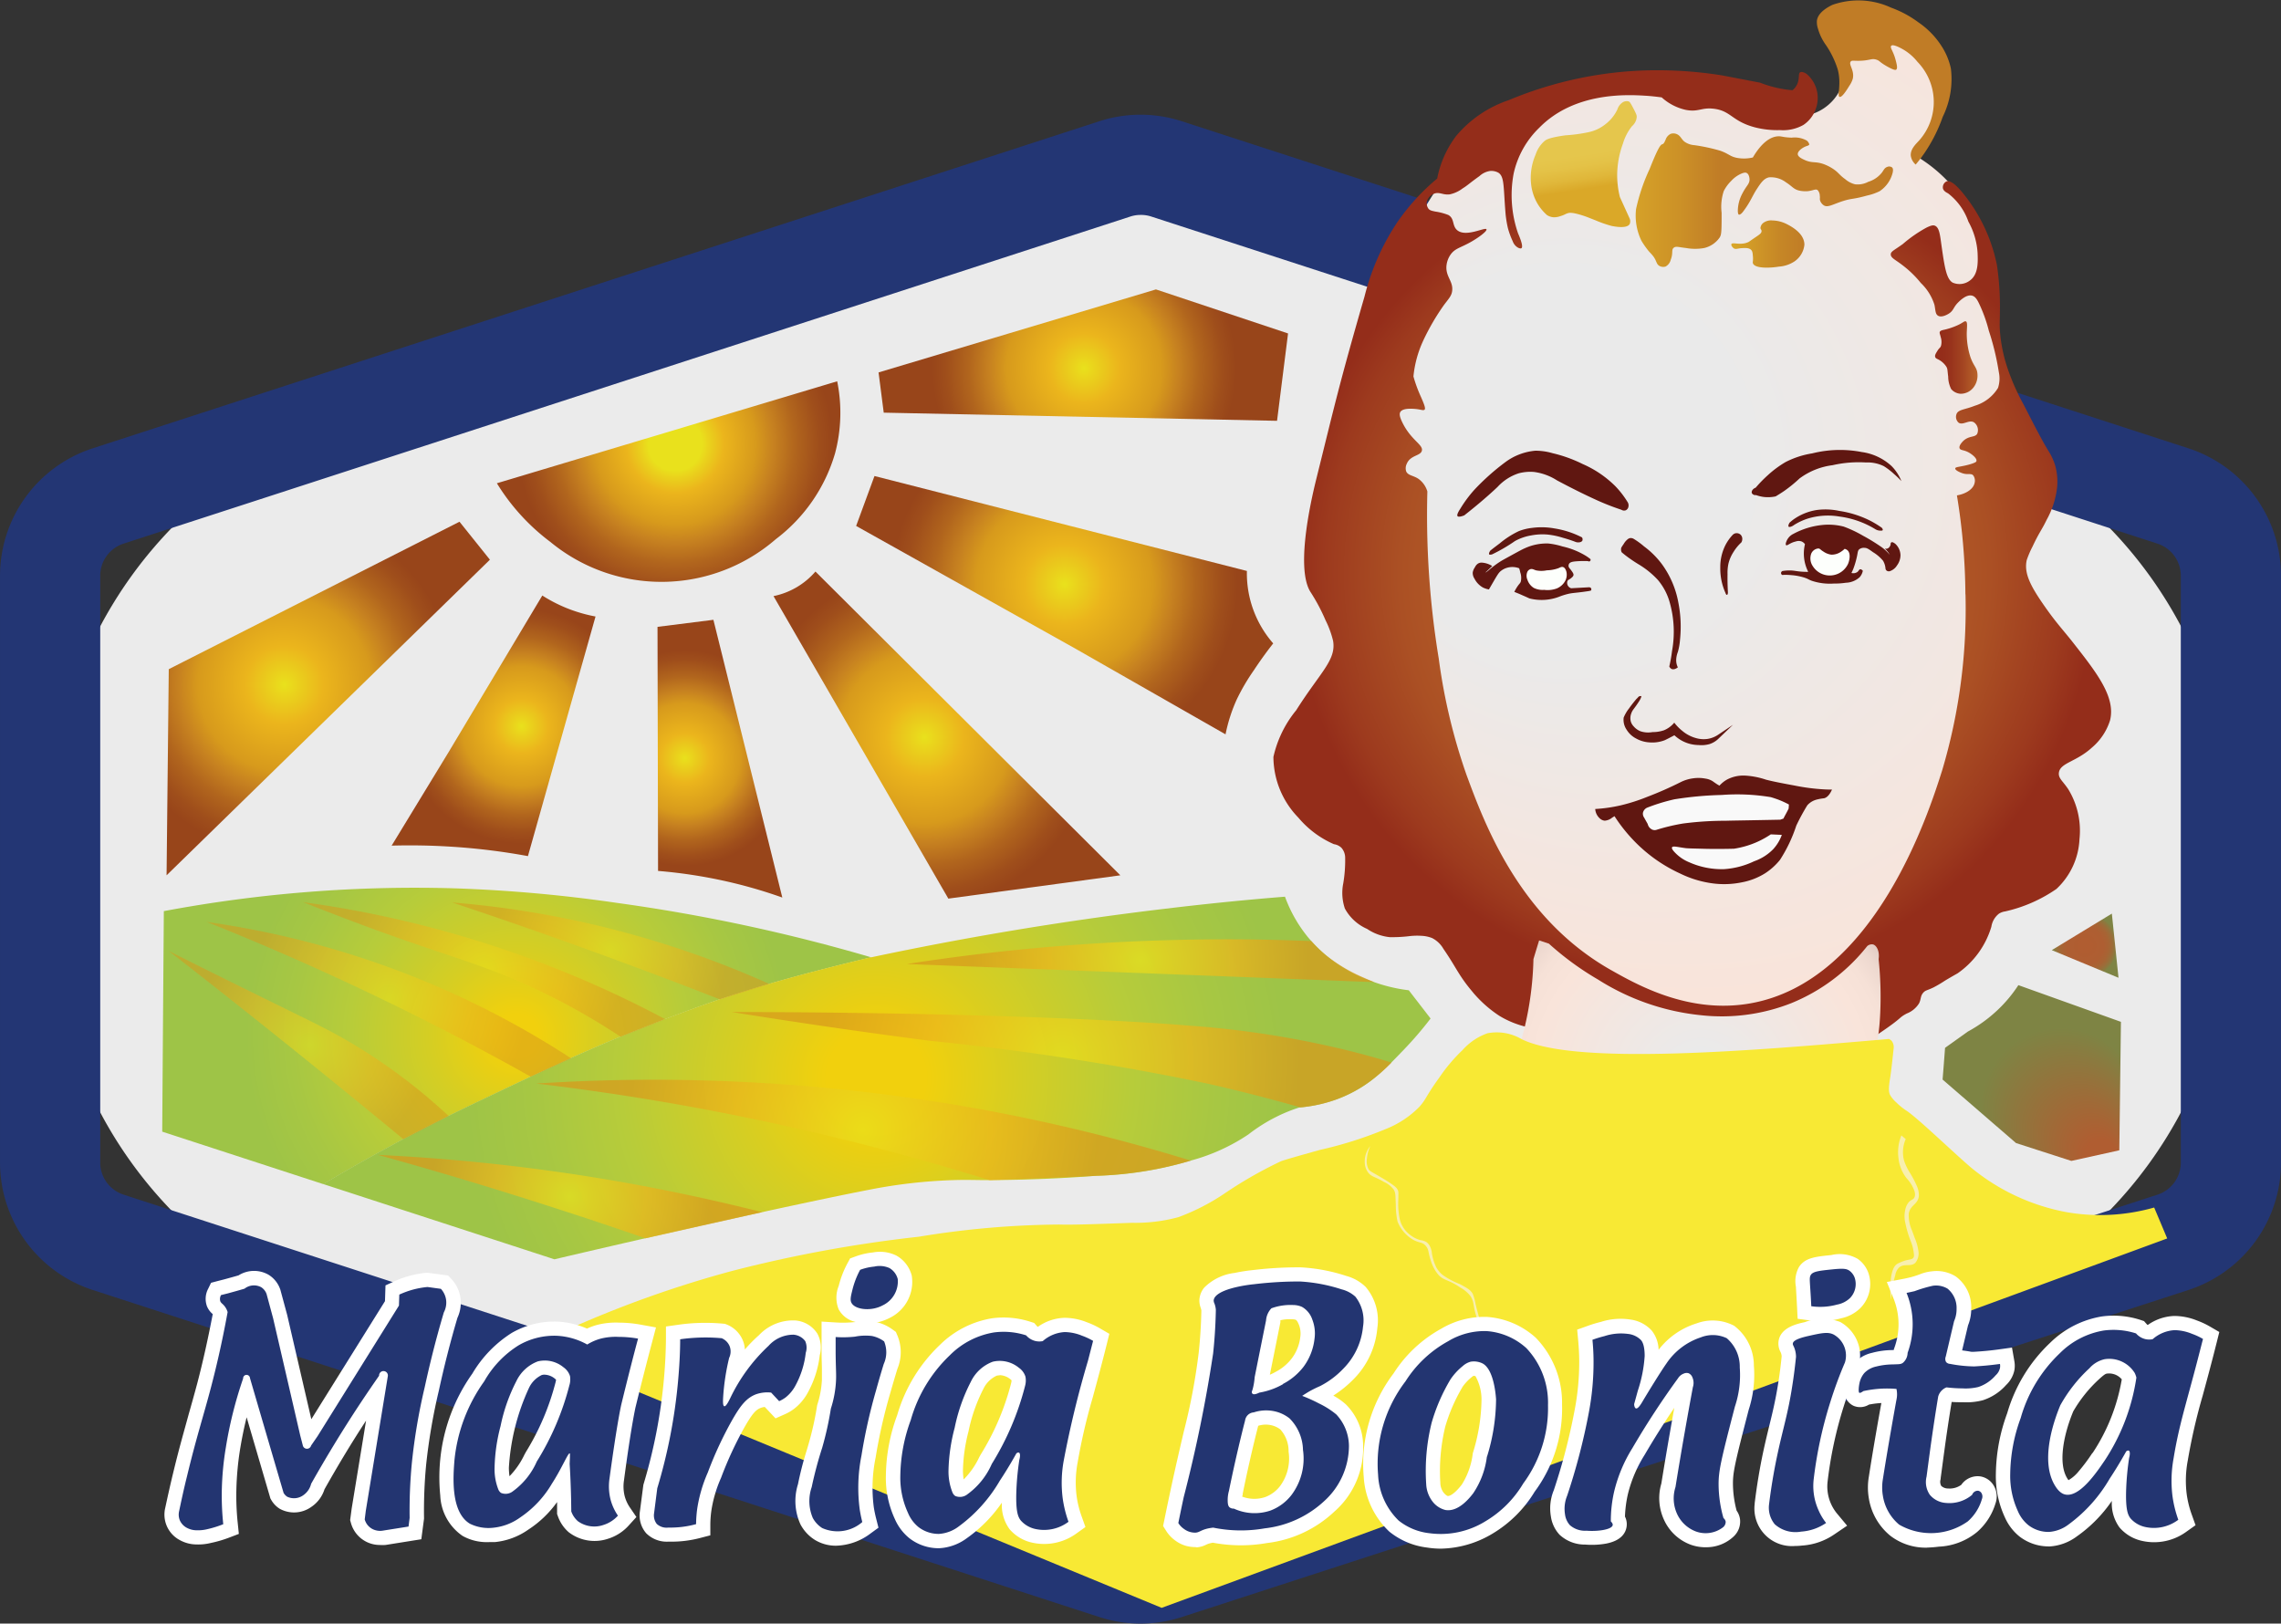 <?xml version="1.0" encoding="UTF-8"?> <svg xmlns="http://www.w3.org/2000/svg" xmlns:xlink="http://www.w3.org/1999/xlink" width="133.157" height="94.783" viewBox="0 0 133.157 94.783"><rect x="0" y="0" width="133.157" height="94.783" fill="#333333" stroke="none"/><defs><radialGradient id="radial-gradient" cx="0.497" cy="0.431" fx="0.296" r="0.513" gradientTransform="translate(-0.301) scale(1.602 1)" gradientUnits="objectBoundingBox"><stop offset="0.35" stop-color="#eaeaea"></stop><stop offset="1" stop-color="#f9e4da"></stop></radialGradient><radialGradient id="radial-gradient-2" cx="0.5" cy="0.5" r="0.463" gradientTransform="translate(-0.091) scale(1.182 1)" gradientUnits="objectBoundingBox"><stop offset="0.35" stop-color="#b76229"></stop><stop offset="0.48" stop-color="#b45d28"></stop><stop offset="0.64" stop-color="#ab5024"></stop><stop offset="0.8" stop-color="#9d3a1e"></stop><stop offset="0.87" stop-color="#942d1a"></stop></radialGradient><linearGradient id="linear-gradient" x1="-0.001" y1="0.501" x2="0.999" y2="0.501" gradientUnits="objectBoundingBox"><stop offset="0.18" stop-color="#942d1a"></stop><stop offset="0.38" stop-color="#98331c"></stop><stop offset="0.66" stop-color="#a44521"></stop><stop offset="0.98" stop-color="#b76229"></stop></linearGradient><radialGradient id="radial-gradient-3" cx="0.265" cy="0.589" fx="-0.275" r="0.457" gradientTransform="translate(-0.109) scale(1.219 1)" gradientUnits="objectBoundingBox"><stop offset="0.19" stop-color="#e5c64c"></stop><stop offset="0.3" stop-color="#e4c247"></stop><stop offset="0.42" stop-color="#e0b73a"></stop><stop offset="0.52" stop-color="#daa828"></stop><stop offset="0.66" stop-color="#d6a228"></stop><stop offset="0.84" stop-color="#cc9127"></stop><stop offset="1" stop-color="#c07c26"></stop></radialGradient><linearGradient id="linear-gradient-2" y1="0.496" x2="1" y2="0.496" gradientUnits="objectBoundingBox"><stop offset="0" stop-color="#daa828"></stop><stop offset="0.08" stop-color="#d7a428"></stop><stop offset="0.66" stop-color="#c68726"></stop><stop offset="1" stop-color="#c07c26"></stop></linearGradient><linearGradient id="linear-gradient-3" x1="-0.67" y1="0.498" x2="0.329" y2="0.498" gradientTransform="matrix(1, 0, 0, 1, 0, 0)" xlink:href="#radial-gradient-3"></linearGradient><linearGradient id="linear-gradient-4" x1="0.446" y1="-0.044" x2="0.554" y2="0.794" gradientUnits="objectBoundingBox"><stop offset="0.55" stop-color="#e5c64c"></stop><stop offset="0.65" stop-color="#e4c247"></stop><stop offset="0.77" stop-color="#e0b73a"></stop><stop offset="0.87" stop-color="#daa828"></stop></linearGradient><radialGradient id="radial-gradient-4" cx="0.528" cy="0.375" r="0.601" gradientTransform="translate(0)" gradientUnits="objectBoundingBox"><stop offset="0.14" stop-color="#eaeaea"></stop><stop offset="0.73" stop-color="#f9e4da"></stop><stop offset="0.84" stop-color="#f6e1d7"></stop><stop offset="0.92" stop-color="#edd8cf"></stop><stop offset="0.99" stop-color="#dec8c1"></stop><stop offset="1" stop-color="#dac4be"></stop></radialGradient><radialGradient id="radial-gradient-5" cx="0.5" cy="0.5" r="0.51" gradientTransform="translate(0.019) scale(0.961 1)" gradientUnits="objectBoundingBox"><stop offset="0.13" stop-color="#b05d31"></stop><stop offset="0.56" stop-color="#ae5e32"></stop><stop offset="0.73" stop-color="#a76434"></stop><stop offset="0.84" stop-color="#9b6d39"></stop><stop offset="0.94" stop-color="#8a7a3f"></stop><stop offset="0.99" stop-color="#7e8444"></stop></radialGradient><radialGradient id="radial-gradient-6" cx="0.5" cy="0.5" fx="0.954" fy="1.044" r="0.712" gradientTransform="translate(0.007) scale(0.985 1)" gradientUnits="objectBoundingBox"><stop offset="0.13" stop-color="#b05d31"></stop><stop offset="0.64" stop-color="#7e8444"></stop><stop offset="0.76" stop-color="#7e8444"></stop></radialGradient><radialGradient id="radial-gradient-7" cx="0.504" cy="0.599" r="1.157" gradientTransform="translate(0.34) scale(0.321 1)" gradientUnits="objectBoundingBox"><stop offset="0" stop-color="#e9e11c"></stop><stop offset="0.07" stop-color="#ead31c"></stop><stop offset="0.23" stop-color="#ebb51c"></stop><stop offset="0.51" stop-color="#d79a1c"></stop><stop offset="0.62" stop-color="#c78220"></stop><stop offset="0.76" stop-color="#b1651d"></stop><stop offset="0.91" stop-color="#9f4e1b"></stop><stop offset="1" stop-color="#98451a"></stop></radialGradient><radialGradient id="radial-gradient-8" cx="0.5" cy="0.419" r="0.672" gradientTransform="translate(0.19) scale(0.619 1)" xlink:href="#radial-gradient-7"></radialGradient><radialGradient id="radial-gradient-9" cx="0.432" cy="0.507" r="0.515" gradientTransform="translate(0.028) scale(0.943 1)" xlink:href="#radial-gradient-7"></radialGradient><radialGradient id="radial-gradient-10" cx="0.374" cy="0.498" r="0.388" gradientTransform="translate(-0.613) scale(2.225 1)" xlink:href="#radial-gradient-7"></radialGradient><radialGradient id="radial-gradient-11" cx="0.607" cy="0.502" r="0.449" gradientTransform="translate(-0.139) scale(1.278 1)" xlink:href="#radial-gradient-7"></radialGradient><radialGradient id="radial-gradient-12" cx="0.376" cy="0.461" r="0.479" gradientTransform="translate(-0.047) scale(1.094 1)" xlink:href="#radial-gradient-7"></radialGradient><radialGradient id="radial-gradient-13" cx="0.533" cy="0.313" r="0.786" gradientTransform="translate(0.208) scale(0.584 1)" gradientUnits="objectBoundingBox"><stop offset="0.17" stop-color="#e9e11c"></stop><stop offset="0.21" stop-color="#ead31c"></stop><stop offset="0.31" stop-color="#ebb51c"></stop><stop offset="0.51" stop-color="#d79a1c"></stop><stop offset="0.62" stop-color="#c78220"></stop><stop offset="0.76" stop-color="#b1651d"></stop><stop offset="0.91" stop-color="#9f4e1b"></stop><stop offset="1" stop-color="#98451a"></stop></radialGradient><radialGradient id="radial-gradient-14" cx="0.5" cy="0.5" r="0.917" gradientTransform="translate(0.291) scale(0.418 1)" gradientUnits="objectBoundingBox"><stop offset="0.08" stop-color="#f1d00d"></stop><stop offset="0.32" stop-color="#d5ce23"></stop><stop offset="0.62" stop-color="#b7cc3a"></stop><stop offset="0.83" stop-color="#a7c743"></stop><stop offset="1" stop-color="#9ec447"></stop></radialGradient><radialGradient id="radial-gradient-15" cx="0.5" cy="0.5" r="1.136" gradientTransform="translate(0.336) scale(0.327 1)" gradientUnits="objectBoundingBox"><stop offset="0.12" stop-color="#f1d00d"></stop><stop offset="0.35" stop-color="#d5ce23"></stop><stop offset="0.62" stop-color="#b7cc3a"></stop><stop offset="0.83" stop-color="#a7c743"></stop><stop offset="1" stop-color="#9ec447"></stop></radialGradient><radialGradient id="radial-gradient-16" cx="0.5" cy="0.5" r="0.633" gradientTransform="translate(0.164) scale(0.673 1)" gradientUnits="objectBoundingBox"><stop offset="0" stop-color="#e9e11c"></stop><stop offset="0.16" stop-color="#ead31c"></stop><stop offset="0.56" stop-color="#ebb51c"></stop><stop offset="1" stop-color="#d79a1c"></stop></radialGradient><radialGradient id="radial-gradient-17" cx="0.5" cy="0.5" r="0.904" gradientTransform="translate(0.288) scale(0.425 1)" xlink:href="#radial-gradient-16"></radialGradient><radialGradient id="radial-gradient-18" cx="0.5" cy="0.5" r="1.014" gradientTransform="translate(0.314) scale(0.372 1)" xlink:href="#radial-gradient-16"></radialGradient><radialGradient id="radial-gradient-19" cx="0.5" cy="0.5" r="1.21" gradientTransform="translate(0.347) scale(0.305 1)" xlink:href="#radial-gradient-16"></radialGradient><radialGradient id="radial-gradient-20" cx="0.5" cy="0.5" r="1.666" gradientTransform="translate(0.391) scale(0.217 1)" xlink:href="#radial-gradient-16"></radialGradient><radialGradient id="radial-gradient-21" cx="0.5" cy="0.5" r="2.332" gradientTransform="translate(0.423) scale(0.153 1)" xlink:href="#radial-gradient-16"></radialGradient><radialGradient id="radial-gradient-22" cx="0.5" cy="0.5" r="2.472" gradientTransform="translate(0.428) scale(0.145 1)" xlink:href="#radial-gradient-16"></radialGradient><radialGradient id="radial-gradient-23" cx="0.5" cy="0.5" r="3.876" gradientTransform="translate(0.454) scale(0.092 1)" xlink:href="#radial-gradient-16"></radialGradient></defs><g id="logo_maria_antonieta" data-name="logo maria antonieta" transform="translate(-319.61 -0.005)"><path id="Trazado_84" data-name="Trazado 84" d="M345.6,178.287v-4.859a25.125,25.125,0,0,0-17.358-23.9l-38.531-12.519a25.141,25.141,0,0,0-15.53,0L235.654,149.54a25.126,25.126,0,0,0-17.354,23.9V178.3a25.127,25.127,0,0,0,17.356,23.9l38.524,12.519a25.141,25.141,0,0,0,15.53,0l38.529-12.52a25.124,25.124,0,0,0,17.36-23.905Z" transform="translate(104.243 -125.113)" fill="#ebebeb"></path><path id="Trazado_85" data-name="Trazado 85" d="M271.19,205.347a7.811,7.811,0,0,1-2.419-.386l-58.753-19.091a7.828,7.828,0,0,1-5.407-7.443V144.18a7.828,7.828,0,0,1,5.406-7.442l58.755-19.092a7.779,7.779,0,0,1,4.838,0l58.753,19.091a7.824,7.824,0,0,1,5.405,7.443v34.249a7.824,7.824,0,0,1-5.405,7.443l-58.753,19.091A7.83,7.83,0,0,1,271.19,205.347Zm0-82.236a1.928,1.928,0,0,0-.611.1L211.826,142.3a1.971,1.971,0,0,0-1.365,1.879v34.249a1.971,1.971,0,0,0,1.365,1.879L270.579,199.4a1.952,1.952,0,0,0,1.221,0l58.753-19.091a1.971,1.971,0,0,0,1.365-1.879V144.18a1.971,1.971,0,0,0-1.365-1.879L271.8,123.2A1.928,1.928,0,0,0,271.19,123.111Z" transform="translate(115 -110.559)" fill="#233674"></path><path id="Trazado_86" data-name="Trazado 86" d="M582.3,137.178l-.051-.094c-2.455-4.6-2.841-8.814-3.113-14.98-.341-7.781-.5-11.743.126-15.2a20.19,20.19,0,0,1,3.083-8.308,13.87,13.87,0,0,1,4.392-4.486c3.31-1.982,8.846-3.089,13.3-1.14,1.3.566,2.931,1.577,4.5.936a2.777,2.777,0,0,0,1.733-1.887c.255-1.536-1.693-2.571-1.285-3.563.276-.662,1.405-.763,1.9-.808a5.393,5.393,0,0,1,4.988,2.8,4.12,4.12,0,0,1,.523,1.472,4.654,4.654,0,0,1-.57,2.232c-.257.628-.608,1.444-1.071,2.385a8.65,8.65,0,0,1,2.678,2.7c1.071,1.746,1.071,3.261,1.474,6.166.214,1.5.559,3.642,1.185,6.228a77.788,77.788,0,0,0-.15,8.615c.133,3.55.452,5.6.548,6.924.251,3.479-.563,8.64-5.57,15.708-5.525,4.632-12.64,6.367-18.24,4.18C588.382,145.377,584.47,141.177,582.3,137.178Z" transform="translate(-179.052 -87.277)" fill="url(#radial-gradient)"></path><path id="Trazado_87" data-name="Trazado 87" d="M615.766,230.268a5.326,5.326,0,0,0-1.6-.521,4.2,4.2,0,0,0-1.313-.032,3.034,3.034,0,0,0-.778.191,5.2,5.2,0,0,0-1.108.711c-.233.176-.428.323-.555.428-.017.026-.1.154-.062.214,0,.011.041.039.174,0a9.62,9.62,0,0,0,1.33-.776,3,3,0,0,1,.966-.332,3.478,3.478,0,0,1,.917-.049,4.537,4.537,0,0,1,.919.191c.306.086.555.171.728.238s.366.019.407-.077A.214.214,0,0,0,615.766,230.268Z" transform="translate(-203.806 -198.892)" fill="#601711"></path><path id="Trazado_88" data-name="Trazado 88" d="M606.859,236.763l.285-.491c.24-.409.3-.5.428-.6a1.072,1.072,0,0,1,.411-.191,1.123,1.123,0,0,1,.643.047,2.42,2.42,0,0,1,.062.238.977.977,0,0,1,.032.538c-.041.118-.086.109-.238.349a2.58,2.58,0,0,0-.141.253c.1.041.261.1.458.191.259.111.358.161.428.191a2.875,2.875,0,0,0,1.8-.126,4.372,4.372,0,0,1,.476-.144c.248-.054.392-.051.84-.111l.332-.047c.124-.021.159-.041.159-.056v-.039h0c.011,0,0-.056-.017-.079-.036-.06-.146-.049-.156-.047l-1,.054a.324.324,0,0,1-.214-.428c.047-.088.124-.071.268-.214a.257.257,0,0,0,.079-.111c.019-.081-.036-.161-.126-.285s-.15-.165-.159-.253a.259.259,0,0,1,.024-.126c.06-.111.214-.135.39-.152a5.617,5.617,0,0,1,.72-.015.094.094,0,0,0,.141-.118,2.744,2.744,0,0,0-.229-.167,4.5,4.5,0,0,0-1.4-.57,4.209,4.209,0,0,0-.84-.174,3.065,3.065,0,0,0-1.337.268c-.156.064-.4.2-.878.461-.366.2-.493.27-.611.347a5.66,5.66,0,0,0-.658.5,1.219,1.219,0,0,1-.182.126,1.153,1.153,0,0,1,.12-.114c.071-.066.167-.159.283-.272a1.362,1.362,0,0,0-.268-.129,1.271,1.271,0,0,0-.379-.071.441.441,0,0,0-.191.062.536.536,0,0,0-.174.214.735.735,0,0,0-.126.3.591.591,0,0,0,.1.358,1.229,1.229,0,0,0,.5.523A1.271,1.271,0,0,0,606.859,236.763Z" transform="translate(-200.331 -202.347)" fill="#601711"></path><path id="Trazado_89" data-name="Trazado 89" d="M620.622,241.237a.578.578,0,0,1,0-.476.308.308,0,0,1,.159-.141c.116-.043.214.024.332.062a1.54,1.54,0,0,0,.643,0,2.108,2.108,0,0,0,.681-.126c.1-.043.178-.094.268-.062.126.043.174.214.191.268a.771.771,0,0,1-.079.555.989.989,0,0,1-.491.428,1.549,1.549,0,0,1-.728.079,1.174,1.174,0,0,1-.6-.111A.878.878,0,0,1,620.622,241.237Z" transform="translate(-211.845 -207.383)" fill="#fdfffc"></path><path id="Trazado_90" data-name="Trazado 90" d="M690.2,230.179c.069.051.214-.135.561-.214a.512.512,0,0,1,.347,0,.473.473,0,0,1,.191.156,2.357,2.357,0,0,0,.191,1.615,3.969,3.969,0,0,1-.443-.015c-.253-.021-.353-.054-.555-.064a2.466,2.466,0,0,0-.508.032.143.143,0,0,0-.079.094.129.129,0,0,0,.056.129.118.118,0,0,0,.088,0,4.17,4.17,0,0,1,.458.017,3.317,3.317,0,0,1,.746.141c.233.075.242.114.45.191a3.363,3.363,0,0,0,1.285.159,4.284,4.284,0,0,0,.7-.047,1.251,1.251,0,0,0,.808-.326.813.813,0,0,0,.182-.373c-.039-.043-.1-.1-.159-.086s-.083.09-.15.15a.409.409,0,0,1-.356.064c.028-.056.077-.156.126-.285a4.984,4.984,0,0,0,.214-.769c.032-.174.036-.255.111-.324a.429.429,0,0,1,.309-.088c.139,0,.236.062.5.253a2.306,2.306,0,0,1,.585.5,1.072,1.072,0,0,1,.144.467.193.193,0,0,0,.077.118.227.227,0,0,0,.167.026.784.784,0,0,0,.429-.341,1.009,1.009,0,0,0,.2-.6.932.932,0,0,0-.285-.643c-.021-.019-.171-.146-.246-.1s-.013.107-.079.214a.278.278,0,0,1-.152.146.255.255,0,0,1-.159,0,1.5,1.5,0,0,1,.2.214,1.4,1.4,0,0,1,.094.15,2.305,2.305,0,0,0-.225-.24,2.14,2.14,0,0,0-.263-.214,10.88,10.88,0,0,0-1.071-.658,7.019,7.019,0,0,0-1.129-.533,3.554,3.554,0,0,0-1.247-.094,4.5,4.5,0,0,0-1.693.521.808.808,0,0,0-.394.416C690.2,229.995,690.148,230.139,690.2,230.179Z" transform="translate(-266.322 -198.348)" fill="#601711"></path><path id="Trazado_91" data-name="Trazado 91" d="M697.953,235.776a.493.493,0,0,1,.411-.3c.1,0,.118.071.3.18a1.054,1.054,0,0,0,.454.18.947.947,0,0,0,.57-.169,1.315,1.315,0,0,0,.214-.169.39.39,0,0,1,.169.084c.2.184.12.585.03.793a1.176,1.176,0,0,1-2.068.116A.806.806,0,0,1,697.953,235.776Z" transform="translate(-272.609 -203.451)" fill="#fdfffc"></path><path id="Trazado_92" data-name="Trazado 92" d="M692.255,225.7a3.611,3.611,0,0,1,.771-.36,4.032,4.032,0,0,1,1.857-.126,5.356,5.356,0,0,1,2.121.75.587.587,0,0,0,.234.073c.062,0,.156.015.18-.03s-.049-.133-.054-.137a5.448,5.448,0,0,0-.739-.443,5.956,5.956,0,0,0-1.742-.54,3.831,3.831,0,0,0-1.331-.051,3.2,3.2,0,0,0-1.341.548,2.837,2.837,0,0,0-.231.191c-.058.1-.088.193-.054.231S692.1,225.818,692.255,225.7Z" transform="translate(-267.902 -195.055)" fill="#601711"></path><path id="Trazado_93" data-name="Trazado 93" d="M683.318,211.306c.122-.073.306-.184.523-.334a8.093,8.093,0,0,0,.87-.711,4.075,4.075,0,0,1,1.928-.776,6.828,6.828,0,0,1,1.947-.159,2.142,2.142,0,0,1,1.045.214,3.867,3.867,0,0,1,.6.461,5.6,5.6,0,0,1,.429.411,2.7,2.7,0,0,0-.57-.872,3.206,3.206,0,0,0-1.742-.823,6.678,6.678,0,0,0-2.9.079,5.164,5.164,0,0,0-1.551.506,6.036,6.036,0,0,0-1.013.746,7.748,7.748,0,0,0-.733.75c-.193.069-.268.24-.214.332a.244.244,0,0,0,.238.1,2.117,2.117,0,0,0,.465.111A2.143,2.143,0,0,0,683.318,211.306Z" transform="translate(-260.052 -182.322)" fill="#601711"></path><path id="Trazado_94" data-name="Trazado 94" d="M649.119,240.1a8.415,8.415,0,0,0,.159-.9,6.289,6.289,0,0,0-.141-2.864,3.483,3.483,0,0,0-.681-1.285,5.076,5.076,0,0,0-1.088-.891,8.472,8.472,0,0,1-.788-.533c-.105-.081-.191-.152-.244-.2a.369.369,0,0,1-.032-.2c0-.054.024-.094.15-.276a.969.969,0,0,1,.253-.294.322.322,0,0,1,.135-.056.349.349,0,0,1,.214.056,4.386,4.386,0,0,1,.585.428,5.075,5.075,0,0,1,1.035,1.024,5.453,5.453,0,0,1,.968,2.239,7.31,7.31,0,0,1,.1,2.192,3.49,3.49,0,0,1-.126.713,1.4,1.4,0,0,0-.088.349,1.07,1.07,0,0,0,0,.261.914.914,0,0,0,.088.285.5.5,0,0,1-.111.071.324.324,0,0,1-.238.032A.3.3,0,0,1,649.119,240.1Z" transform="translate(-232.061 -201.185)" fill="#601711"></path><path id="Trazado_95" data-name="Trazado 95" d="M673.754,234.73c-.024-.428-.026-.784-.021-1.046a2.549,2.549,0,0,1,.054-.623,2.214,2.214,0,0,1,.3-.686,2.567,2.567,0,0,1,.452-.548.373.373,0,0,0,.054-.18.347.347,0,0,0-.1-.274.351.351,0,0,0-.253-.086.336.336,0,0,0-.214.107,2.654,2.654,0,0,0-.4.559,2.817,2.817,0,0,0-.317,1.33,3.486,3.486,0,0,0,.306,1.5c.017.064.056.109.084.107S673.76,234.822,673.754,234.73Z" transform="translate(-253.275 -200.156)" fill="#601711"></path><path id="Trazado_96" data-name="Trazado 96" d="M602.106,212.595c.891-.7,1.517-1.255,1.947-1.663a2.862,2.862,0,0,1,1.234-.793,2.624,2.624,0,0,1,.887-.079,3.261,3.261,0,0,1,1.348.493s1.14.613,2.142,1.071a14.419,14.419,0,0,0,1.615.643.287.287,0,0,0,.253.032.281.281,0,0,0,.159-.214.362.362,0,0,0-.062-.287,5.355,5.355,0,0,0-.713-.917,6.212,6.212,0,0,0-1.9-1.285,8.054,8.054,0,0,0-1.757-.632,3.577,3.577,0,0,0-1-.144,3.441,3.441,0,0,0-1.772.681,13.58,13.58,0,0,0-1.791,1.6,7.314,7.314,0,0,0-.823,1.11c-.1.154-.214.349-.159.428S602.027,212.629,602.106,212.595Z" transform="translate(-197.018 -182.503)" fill="#601711"></path><path id="Trazado_97" data-name="Trazado 97" d="M647.9,275.965c-.294.467-.394.508-.469.728a.775.775,0,0,0-.028.476.7.7,0,0,0,.169.285,1.033,1.033,0,0,0,.4.285,1.433,1.433,0,0,0,.7.047,2.027,2.027,0,0,0,.668-.107,1.538,1.538,0,0,0,.6-.444,2.629,2.629,0,0,0,.461.473,2.089,2.089,0,0,0,.808.428,1.614,1.614,0,0,0,.681.047,1.53,1.53,0,0,0,.621-.249l.857-.574-.823.786a1.337,1.337,0,0,1-.555.343,1.766,1.766,0,0,1-.617.054,2.272,2.272,0,0,1-.476-.058,2.074,2.074,0,0,1-.681-.3,2.354,2.354,0,0,1-.27-.214c-.049.028-.129.071-.227.12-.144.077-.287.146-.336.169a2.02,2.02,0,0,1-.908.126,1.8,1.8,0,0,1-.765-.227,1.4,1.4,0,0,1-.548-.506,1.035,1.035,0,0,1-.176-.713,2.254,2.254,0,0,1,.323-.548s.114-.171.379-.491c.09-.107.028-.024.126-.133a.23.23,0,0,1,.1-.079c.028,0,.079-.013.1,0S647.961,275.873,647.9,275.965Z" transform="translate(-232.592 -235.042)" fill="#601711"></path><path id="Trazado_98" data-name="Trazado 98" d="M640.389,299.712a9.353,9.353,0,0,0,1.172,1.472,8.865,8.865,0,0,0,2.676,1.883,6.125,6.125,0,0,0,2.044.587,5.142,5.142,0,0,0,1.536-.079,3.919,3.919,0,0,0,1.378-.538,3.687,3.687,0,0,0,.857-.778,8.581,8.581,0,0,0,.949-1.995,12.474,12.474,0,0,1,.643-1.187,1.109,1.109,0,0,1,.3-.238,1.226,1.226,0,0,1,.238-.094,3.121,3.121,0,0,1,.443-.079c.131-.034.3-.146.461-.508-.126,0-.306,0-.523-.015a11.911,11.911,0,0,1-1.633-.214c-.829-.154-1.245-.234-1.693-.347a4.653,4.653,0,0,0-1.2-.238,2.038,2.038,0,0,0-1.093.238,1.757,1.757,0,0,0-.428.347c-.036-.019-.092-.051-.159-.094-.133-.086-.195-.137-.253-.174a1.072,1.072,0,0,0-.411-.144,2.161,2.161,0,0,0-.714-.015,2.286,2.286,0,0,0-.711.214,21.034,21.034,0,0,1-1.979.872,10.56,10.56,0,0,1-1.536.491,8.9,8.9,0,0,1-1.489.214.8.8,0,0,0,.255.538.486.486,0,0,0,.3.144.777.777,0,0,0,.364-.126C640.263,299.789,640.338,299.744,640.389,299.712Z" transform="translate(-226.53 -252.059)" fill="#601711"></path><path id="Trazado_99" data-name="Trazado 99" d="M653.039,304.56a11.488,11.488,0,0,1,1.583-.379,18.826,18.826,0,0,1,2.455-.159c.529-.015.613-.011,2.438-.047l.776-.015.184-.064c.1-.195.214-.39.306-.585l.017-.238a5.162,5.162,0,0,0-.662-.3s-.2-.073-.4-.131a11.969,11.969,0,0,0-2.867-.126,20.412,20.412,0,0,0-2.755.253,10.86,10.86,0,0,0-1.6.491.428.428,0,0,0-.238.3.388.388,0,0,0,.064.268l.214.381a.478.478,0,0,0,.27.332A.388.388,0,0,0,653.039,304.56Z" transform="translate(-236.757 -256.101)" fill="#f9f9f9"></path><path id="Trazado_100" data-name="Trazado 100" d="M660.351,314.421a2.386,2.386,0,0,0,.838.57,4.647,4.647,0,0,0,2.027.4,4.78,4.78,0,0,0,1.759-.461,2.867,2.867,0,0,0,1.108-.7,2.466,2.466,0,0,0,.508-.84l-.643-.03a5.486,5.486,0,0,1-.728.411,5.263,5.263,0,0,1-1.427.428c-.782.019-1.414.015-1.868,0-.551-.013-.827-.019-.949-.034-.441-.056-.741-.146-.793-.049C660.173,314.14,660.137,314.2,660.351,314.421Z" transform="translate(-242.964 -264.646)" fill="#f9f9f9"></path><path id="Trazado_101" data-name="Trazado 101" d="M591.956,135.814a33.1,33.1,0,0,1-1.352,10.234c-.771,2.438-3.921,12.385-11.252,13.643-3.567.613-6.579-1.1-8.107-1.962-5.337-3.027-7.359-8.514-8.424-11.4a33.949,33.949,0,0,1-1.615-6.776,51.643,51.643,0,0,1-.664-9.754,1.4,1.4,0,0,0-.508-.728c-.311-.214-.619-.195-.728-.443a.587.587,0,0,1,.032-.443c.214-.516.806-.452.883-.765.088-.354-.63-.608-1.135-1.641-.174-.351-.189-.523-.116-.63.159-.236.735-.178.906-.163.311.032.439.107.508.032s-.06-.379-.214-.733a8.176,8.176,0,0,1-.441-1.2,6.428,6.428,0,0,1,.57-2.089,13.373,13.373,0,0,1,1.21-2.08c.3-.4.458-.548.484-.857.051-.557-.411-.821-.332-1.474a1.373,1.373,0,0,1,.238-.617c.244-.343.531-.383,1.071-.673s1.071-.694,1.022-.8c-.069-.15-1.2.488-1.714.047-.3-.259-.141-.675-.512-.883a3.428,3.428,0,0,0-.758-.2c-.2-.043-.3-.058-.392-.154a.523.523,0,0,1-.084-.491.662.662,0,0,1,.379-.39c.33-.139.51.077.93.032a1.877,1.877,0,0,0,.76-.349c.3-.184.351-.268.981-.718a1.172,1.172,0,0,1,.623-.3.857.857,0,0,1,.48.1c.368.236.287.818.428,2.47a6.659,6.659,0,0,0,.126.75,4.636,4.636,0,0,0,.285.782.688.688,0,0,0,.317.379c.045.021.139.062.191.028.141-.1-.137-.726-.2-.878a6.81,6.81,0,0,1-.253-3.481,5.3,5.3,0,0,1,1.5-2.678c2.046-2.085,5.1-1.928,6.142-1.868.416.024.76.069,1,.1a3.074,3.074,0,0,0,1.4.728c.752.148.908-.154,1.645-.064,1.013.124,1.052.735,2.415,1.09a5.218,5.218,0,0,0,1.444.156,2.42,2.42,0,0,0,1.367-.3,1.86,1.86,0,0,0,.728-.951,1.84,1.84,0,0,0-.538-2.027c-.047-.03-.259-.169-.379-.094s-.028.347-.159.664a1,1,0,0,1-.285.379,6.4,6.4,0,0,1-.7-.094,6.8,6.8,0,0,1-1.2-.347l-2.235-.428a24.208,24.208,0,0,0-4.163-.294,22.51,22.51,0,0,0-8.265,1.742,6.859,6.859,0,0,0-3.072,2.089,5.984,5.984,0,0,0-1.108,2.489,12.708,12.708,0,0,0-2.344,2.571,13.9,13.9,0,0,0-1.9,4.321c-1.489,5.142-1.776,6.479-2.785,10.532-.191.767-1.311,5.225-.368,6.712a10.921,10.921,0,0,1,.876,1.645,5.647,5.647,0,0,1,.443,1.206c.193,1.129-.748,1.83-2.153,4.053a6.546,6.546,0,0,0-1.33,2.723,5.109,5.109,0,0,0,1.457,3.548,5.653,5.653,0,0,0,2.076,1.549.793.793,0,0,1,.441.214.89.89,0,0,1,.214.6,8,8,0,0,1-.111,1.472,2.838,2.838,0,0,0,.094,1.47,2.7,2.7,0,0,0,1.3,1.191,2.888,2.888,0,0,0,1.315.48,8.329,8.329,0,0,0,1.112-.054,3.88,3.88,0,0,1,.733-.024,1.928,1.928,0,0,1,.632.131,1.594,1.594,0,0,1,.662.632c.6.87.776,1.285,1.24,1.928.229.315.428.542.508.643a7.116,7.116,0,0,0,1.51,1.333,5.426,5.426,0,0,0,1.562.643c5.472,1.425,16.524,2.875,19.164,1.311.733-.428,1.583-1.013,1.583-1.013,1.3-.885.96-.791,1.478-1.071a1.466,1.466,0,0,0,.718-.591c.131-.259.069-.428.253-.632.133-.144.214-.118.591-.3a7.362,7.362,0,0,0,.677-.4c.409-.246.626-.362.737-.428a5.077,5.077,0,0,0,1.965-2.717,1.2,1.2,0,0,1,.443-.761.9.9,0,0,1,.356-.131,8.533,8.533,0,0,0,3-1.313,4.235,4.235,0,0,0,1.345-2.905,4.64,4.64,0,0,0-.653-2.914c-.319-.482-.593-.643-.548-.971.077-.578,1.011-.623,1.928-1.463a3.446,3.446,0,0,0,1.054-1.577c.347-1.358-.76-2.772-2.142-4.535-.585-.748-1-1.161-1.746-2.241s-1.148-1.836-.97-2.6a5.7,5.7,0,0,1,.336-.782c.394-.842.536-.96.825-1.562a5.073,5.073,0,0,0,.611-1.9,3.493,3.493,0,0,0-.1-1.225,3.413,3.413,0,0,0-.4-.887c-.379-.615-.737-1.315-1.453-2.712a13.023,13.023,0,0,1-.96-2.179,8.95,8.95,0,0,1-.428-2.142c-.026-.428,0-.643,0-1.071a16.574,16.574,0,0,0-.171-2.744,9.641,9.641,0,0,0-2.085-4.328c-.521-.6-.748-.608-.857-.57a.386.386,0,0,0-.214.4c.032.171.231.264.3.3a3.543,3.543,0,0,1,1.187,1.648,4.285,4.285,0,0,1,.538,1.836c.021.516.049,1.243-.444,1.6a1,1,0,0,1-1.013.126c-.366-.214-.471-.9-.664-2.265-.075-.529-.116-.962-.379-1.06-.094-.034-.2-.021-.476.111a7.859,7.859,0,0,0-1.393.966c-.508.364-.7.428-.7.6,0,.214.261.3.7.643a6.092,6.092,0,0,1,1.054,1.026,3.011,3.011,0,0,1,.795,1.27c.066.3.043.546.214.643.214.131.581-.092.632-.126.291-.189.246-.364.555-.666.114-.111.474-.463.795-.381.2.051.311.259.409.461a8.485,8.485,0,0,1,.57,1.583,15.29,15.29,0,0,1,.585,2.423,1.78,1.78,0,0,1-.047.919,2.386,2.386,0,0,1-1.36,1.043c-.6.24-.985.214-1.071.508a.454.454,0,0,0,.126.476c.249.182.613-.191.9-.017a.559.559,0,0,1,.191.666c-.129.227-.452.1-.793.4-.028.026-.3.279-.236.45.047.126.234.084.523.238.214.118.5.351.459.506,0,.039-.047.1-.459.214-.514.135-.761.12-.778.214s.214.214.428.287c.313.1.476-.011.611.109a.52.52,0,0,1,.094.443c-.066.356-.48.643-1.035.739a36.632,36.632,0,0,1,.495,5.761Z" transform="translate(-157.607 -101.103)" fill="url(#radial-gradient-2)"></path><path id="Trazado_102" data-name="Trazado 102" d="M731.993,175.289c.122-.2.174-.178.214-.3a.9.9,0,0,0-.015-.508c-.041-.186-.086-.244-.049-.317s.152-.094.3-.126a4.012,4.012,0,0,0,.7-.238c.351-.15.428-.283.523-.236s.06.311.047.643a4.4,4.4,0,0,0,.214,1.44c.193.551.4.608.411,1.031a1.121,1.121,0,0,1-.236.743.941.941,0,0,1-.76.364.786.786,0,0,1-.538-.27,1.626,1.626,0,0,1-.176-.728c-.051-.4-.03-.452-.111-.585a1.238,1.238,0,0,0-.347-.349c-.173-.114-.268-.111-.3-.214S731.9,175.441,731.993,175.289Z" transform="translate(-299.289 -154.793)" fill="url(#linear-gradient)"></path><path id="Trazado_103" data-name="Trazado 103" d="M701.014,91.66c-.169-.051.122-.72-.111-1.6a5.383,5.383,0,0,0-.7-1.44,3.02,3.02,0,0,1-.452-.934,1.2,1.2,0,0,1-.064-.476c.071-.512.7-.818.9-.919a4.55,4.55,0,0,1,3.428.159,6.26,6.26,0,0,1,1.594.857,4.839,4.839,0,0,1,1.423,1.5,3.873,3.873,0,0,1,.476,1.2,5,5,0,0,1-.476,2.819,9.085,9.085,0,0,1-1.071,2.121c-.193.281-.373.506-.508.666a.844.844,0,0,1-.285-.508c-.039-.386.3-.694.476-.887a3.372,3.372,0,0,0-.084-4.6,3,3,0,0,0-.771-.686c-.229-.141-.662-.364-.761-.255s.114.289.253.825c.069.261.129.5.032.57-.024.017-.1.056-.548-.2s-.4-.315-.591-.379c-.306-.107-.379.058-1.071.062-.3,0-.386-.028-.441.043-.143.174.231.512.12,1a1.4,1.4,0,0,1-.184.39C701.494,91.146,701.171,91.707,701.014,91.66Z" transform="translate(-274.012 -86)" fill="url(#radial-gradient-3)"></path><path id="Trazado_104" data-name="Trazado 104" d="M676.367,147.438c.062-.141.525.1,1-.126.032-.017,0,0,.347-.238.291-.195.4-.266.411-.379s-.066-.111-.062-.214a.428.428,0,0,1,.189-.3.759.759,0,0,1,.508-.126,1.928,1.928,0,0,1,.84.214c.259.133,1.024.531,1.028,1.2a1.341,1.341,0,0,1-.585.981,1.879,1.879,0,0,1-.9.3c-.538.088-1.405.118-1.519-.191-.03-.081.019-.116,0-.379-.017-.214-.023-.317-.1-.4-.12-.133-.351-.12-.538-.109-.255.013-.354.086-.476.015C676.421,147.624,676.337,147.506,676.367,147.438Z" transform="translate(-255.683 -133.18)" fill="url(#linear-gradient-2)"></path><path id="Trazado_105" data-name="Trazado 105" d="M656.672,126.849c.394-.531.495-.857.743-1.236s.414-.626.713-.7a1.454,1.454,0,0,1,1.013.3c.345.214.428.4.776.476a1.715,1.715,0,0,0,.458.032c.332-.028.48-.154.6-.064a.478.478,0,0,1,.126.317c.024.144-.011.184.017.285a.544.544,0,0,0,.214.285c.231.154.536-.062,1.14-.253.531-.167.553-.081,1.395-.317a3.138,3.138,0,0,0,.729-.253,1.825,1.825,0,0,0,.758-1.071c.041-.178.019-.266-.03-.315a.285.285,0,0,0-.285-.032c-.161.054-.214.2-.3.317a1.611,1.611,0,0,1-.808.553,1.307,1.307,0,0,1-.776.144,1.387,1.387,0,0,1-.57-.3c-.341-.242-.364-.36-.664-.57a2.638,2.638,0,0,0-.619-.317c-.463-.156-.628-.039-1.043-.214-.156-.069-.443-.193-.443-.364s.248-.356.458-.443c.109-.045.214-.06.214-.126a.429.429,0,0,0-.141-.214,1.439,1.439,0,0,0-.887-.174c-.538-.019-.574-.09-.791-.079-.683.036-1.21.784-1.474,1.236a2.243,2.243,0,0,1-.887.03c-.45-.077-.488-.238-1.028-.428a10.944,10.944,0,0,0-1.5-.321,1.118,1.118,0,0,1-.591-.214c-.182-.159-.214-.33-.428-.428a.512.512,0,0,0-.358-.021.583.583,0,0,0-.3.339c-.281.666-.088-.428-.934,1.714a10.866,10.866,0,0,0-.793,2.344,3.369,3.369,0,0,0,.317,1.853,5.06,5.06,0,0,0,.458.643,2.682,2.682,0,0,1,.238.268c.2.281.165.428.332.54a.45.45,0,0,0,.381.047.611.611,0,0,0,.3-.4c.15-.383.028-.553.158-.681s.289-.047.729,0a2.957,2.957,0,0,0,1.071,0,1.521,1.521,0,0,0,.9-.617c.094-.159.114-.285.111-1.442a2.911,2.911,0,0,1,.126-1.266,2.258,2.258,0,0,1,.443-.6,1.714,1.714,0,0,1,.57-.411c.195-.084.272-.069.317-.047.165.077.174.358.174.379,0,.274-.176.351-.411.808a2.215,2.215,0,0,0-.238.666c-.036.2-.066.551.032.585C656.481,127.091,656.578,126.984,656.672,126.849Z" transform="translate(-235.259 -114.554)" fill="url(#linear-gradient-3)"></path><path id="Trazado_106" data-name="Trazado 106" d="M627.464,120.409l-.561-1.234a5.3,5.3,0,0,1-.159-1.32,5.436,5.436,0,0,1,.339-1.806,2.967,2.967,0,0,1,.527-1.013.811.811,0,0,0,.191-.242.708.708,0,0,0,.084-.306c0-.077-.013-.146-.2-.5s-.214-.379-.285-.4a.441.441,0,0,0-.36.075.788.788,0,0,0-.285.4,2.374,2.374,0,0,1-.718.876,2.341,2.341,0,0,1-.938.443,9.1,9.1,0,0,1-1.378.189c-.923.131-1.1.242-1.2.317a1.769,1.769,0,0,0-.538.808,3.384,3.384,0,0,0-.27,1.663,2.877,2.877,0,0,0,.411,1.251,2.8,2.8,0,0,0,.523.617.812.812,0,0,0,.364.126,1.026,1.026,0,0,0,.411-.062c.261-.077.3-.133.443-.174.092-.028.257-.058.84.126.268.084.373.135.761.285a7.211,7.211,0,0,0,.949.332c.173.034.9.178,1.06-.111A.409.409,0,0,0,627.464,120.409Z" transform="translate(-212.729 -107.666)" fill="url(#linear-gradient-4)"></path><path id="Trazado_107" data-name="Trazado 107" d="M613.34,351.316a18.954,18.954,0,0,0,1.95-7.963q.163-.546.332-1.093l.57.189a17.047,17.047,0,0,0,2.86,2.091,13.806,13.806,0,0,0,6.033,2.089,11.061,11.061,0,0,0,5.272-.711,10.857,10.857,0,0,0,4.418-3.325.413.413,0,0,1,.334-.1c.214.054.4.4.332.857a21.3,21.3,0,0,1,.094,3.134c-.073,1.656-.289,2.142-1,6.224a14.625,14.625,0,0,1-.57,2.849,11.136,11.136,0,0,1-2.755,3.753,56.415,56.415,0,0,0-3.751,4.512l-.617.664a27.4,27.4,0,0,0-1.806-2.517A37.562,37.562,0,0,0,619,356.321C617.653,355.2,615.688,353.521,613.34,351.316Z" transform="translate(-206.163 -287.355)" fill="url(#radial-gradient-4)"></path><path id="Trazado_108" data-name="Trazado 108" d="M349.05,385.652a64.345,64.345,0,0,1,11.717-4.435,77.609,77.609,0,0,1,10.982-2.018,52.433,52.433,0,0,1,8.171-.711c.788.024,1.952-.017,4.274-.1a9.64,9.64,0,0,0,2.708-.332,12.683,12.683,0,0,0,2.614-1.33,24.519,24.519,0,0,1,3.357-1.928c.189-.077.887-.274,2.28-.666a23,23,0,0,0,3.8-1.2,5.671,5.671,0,0,0,1.995-1.3c.428-.471.373-.611,1.172-1.714a9.814,9.814,0,0,1,1.363-1.615,3.506,3.506,0,0,1,1.455-.981,2.863,2.863,0,0,1,1.988.341c3.154,1.564,13.6.666,21.083.024l.364-.032a.45.45,0,0,1,.174.129.6.6,0,0,1,.1.443c-.131,1.262-.191,1.63-.191,1.63-.116.707-.1.9,0,1.093a1.833,1.833,0,0,0,.349.411,3.827,3.827,0,0,0,.585.476c.643.409,2.9,2.592,3.833,3.372a12.287,12.287,0,0,0,5.6,2.571,11.516,11.516,0,0,0,5.035-.285q.381.9.761,1.806l-58.7,21.565Z" transform="translate(1.505 -306.996)" fill="#f8e934"></path><path id="Trazado_109" data-name="Trazado 109" d="M576.8,398.28a1.414,1.414,0,0,0-.317,1.071,1,1,0,0,0,.18.465c.193.268.4.246.928.559a1.5,1.5,0,0,1,.57.443c.129.214.1.373.126.887a4.608,4.608,0,0,0,.1.981,2.143,2.143,0,0,0,.917,1.071c.369.2.529.122.728.349s.139.39.285.823a2.392,2.392,0,0,0,.444.857c.332.371.578.268,1.3.761a1.978,1.978,0,0,1,.57.476c.257.364.146.6.381,1.266a2.57,2.57,0,0,0,.379.761c.019,0-.1-.283-.253-.8-.051-.182-.1-.364-.191-.728a3.017,3.017,0,0,0-.169-.613c-.128-.229-.341-.345-.758-.57a4.548,4.548,0,0,1-.992-.527,1.542,1.542,0,0,1-.381-.454,2.845,2.845,0,0,1-.253-.823,1.086,1.086,0,0,0-.086-.339.7.7,0,0,0-.231-.306.832.832,0,0,0-.334-.111,1.62,1.62,0,0,1-.564-.268,1.674,1.674,0,0,1-.561-.666,1.751,1.751,0,0,1-.111-.347,4.529,4.529,0,0,1-.071-1.116c0-.349.021-.428-.041-.546-.041-.084-.1-.165-.409-.375-.244-.169-.474-.3-.758-.465-.4-.229-.463-.257-.529-.358a1,1,0,0,1-.094-.643A2.028,2.028,0,0,1,576.8,398.28Z" transform="translate(-177.195 -331.373)" fill="#f8efae"></path><path id="Trazado_110" data-name="Trazado 110" d="M719.721,404.971a6.936,6.936,0,0,1,.253-1.435.8.8,0,0,1,.214-.428c.3-.263.679-.026.949-.274a.857.857,0,0,0,.191-.643,3.022,3.022,0,0,0-.231-.836c-.1-.291-.1-.272-.148-.409a2.16,2.16,0,0,1-.191-.992c.086-.506.546-.531.591-1.035a1.331,1.331,0,0,0-.126-.591,6.018,6.018,0,0,0-.443-.825,3.307,3.307,0,0,1-.3-.653,1.928,1.928,0,0,1,.1-1.245l-.253-.214a2.612,2.612,0,0,0-.169,1.33,2.3,2.3,0,0,0,.465,1.161,2.21,2.21,0,0,1,.317.428c.094.176.257.473.148.7-.075.154-.2.114-.36.317a1.028,1.028,0,0,0-.184.454,1.643,1.643,0,0,0,.015.728,6.155,6.155,0,0,0,.339,1.118,2.606,2.606,0,0,1,.148.591c.028.178.024.255-.021.317-.073.1-.214.094-.428.148a2.838,2.838,0,0,0-.489.195C719.535,403.167,719.693,404.971,719.721,404.971Z" transform="translate(-289.721 -329.102)" fill="#f8efae"></path><path id="Trazado_111" data-name="Trazado 111" d="M763.68,337.1l3.895,1.613q-.2-1.873-.388-3.745Z" transform="translate(-324.294 -281.627)" fill="url(#radial-gradient-5)"></path><path id="Trazado_112" data-name="Trazado 112" d="M738.346,354.45l5.986,2.142q-.047,3.754-.094,7.5l-2.8.619-3.231-1.043-4.285-3.706q.075-.926.144-1.853l1.33-.949a8.21,8.21,0,0,0,1.714-1.236A8.07,8.07,0,0,0,738.346,354.45Z" transform="translate(-300.91 -296.933)" fill="url(#radial-gradient-6)"></path><path id="Trazado_113" data-name="Trazado 113" d="M444,169.716l16.192-4.846,7.713,2.571q-.319,2.55-.643,5.1l-22.96-.476Z" transform="translate(-73.103 -147.969)" fill="url(#radial-gradient-7)"></path><path id="Trazado_114" data-name="Trazado 114" d="M437.89,218.634l1.071-2.914,21.741,5.542a6.2,6.2,0,0,0,1.536,4.229c-.3.381-.7.915-1.14,1.583a12.037,12.037,0,0,0-1,1.714,9.4,9.4,0,0,0-.643,2.012l-8.775-5.009Z" transform="translate(-68.302 -187.925)" fill="url(#radial-gradient-8)"></path><path id="Trazado_115" data-name="Trazado 115" d="M417.811,241.74l17.8,17.735-10.041,1.36-10.206-17.66a4.375,4.375,0,0,0,2.449-1.435Z" transform="translate(-50.599 -208.37)" fill="url(#radial-gradient-9)"></path><path id="Trazado_116" data-name="Trazado 116" d="M391.056,271.114,387.033,254.9l-3.263.411.032,14.249a28.986,28.986,0,0,1,3.674.54A28.122,28.122,0,0,1,391.056,271.114Z" transform="translate(-25.777 -218.711)" fill="url(#radial-gradient-10)"></path><path id="Trazado_117" data-name="Trazado 117" d="M319.285,263.493l3.946-13.988a9,9,0,0,1-1.393-.379,8.748,8.748,0,0,1-1.714-.846l-5.47,9.142-3.325,5.459c1.071-.03,2.239-.017,3.484.062A37.823,37.823,0,0,1,319.285,263.493Z" transform="translate(31.144 -213.509)" fill="url(#radial-gradient-11)"></path><path id="Trazado_118" data-name="Trazado 118" d="M250,248.812l18.875-18.425L267.1,228.17l-16.972,8.608Q250.064,242.794,250,248.812Z" transform="translate(79.334 -197.707)" fill="url(#radial-gradient-12)"></path><path id="Trazado_119" data-name="Trazado 119" d="M340,195.846a12.348,12.348,0,0,0,3.126,3.428,10.187,10.187,0,0,0,13.163-.169,9.662,9.662,0,0,0,3.451-5,9.2,9.2,0,0,0,.126-4.212Z" transform="translate(8.616 -167.629)" fill="url(#radial-gradient-13)"></path><path id="Trazado_120" data-name="Trazado 120" d="M290.2,331.971c-3.314.788-6.569,1.66-9.11,2.545-1.459.508-2.828,1.026-2.828,1.026-3.972,1.5-6.787,2.845-10.262,4.5-.968.461-1.915.913-2.869,1.388s-1.913.968-2.9,1.513c-1.474.793-2.815,1.56-4.015,2.269l-9.405-3.064q.045-6.427.094-12.874a79.409,79.409,0,0,1,17.006-1.33,85.448,85.448,0,0,1,9.5.857A102.24,102.24,0,0,1,290.2,331.971Z" transform="translate(80.269 -276.078)" fill="url(#radial-gradient-14)"></path><path id="Trazado_121" data-name="Trazado 121" d="M357.325,337.469a21,21,0,0,1-1.519,1.774c-.506.527-.947.99-1.408,1.4a7.713,7.713,0,0,1-2.753,1.613,8.674,8.674,0,0,1-1.984.407,9.308,9.308,0,0,0-1.266.508,9.814,9.814,0,0,0-1.714,1.071,11.246,11.246,0,0,1-3.357,1.521,20.935,20.935,0,0,1-5.51.887c-1.675.129-3.914.253-6.588.253-.379,0-1-.024-1.774,0a30.241,30.241,0,0,0-4.94.57c-2.357.452-9.17,1.9-18.335,4.053l-13.5-4.394c1.2-.709,2.541-1.476,4.015-2.269.988-.544,1.947-1.039,2.9-1.513s1.9-.928,2.869-1.388c3.475-1.652,6.29-3,10.262-4.5,0,0,1.369-.518,2.828-1.026,2.541-.885,5.8-1.757,9.11-2.545h.032c5.341-1.133,11.072-2.11,17.165-2.834q3.559-.428,6.967-.7a8.1,8.1,0,0,0,1.337,2.359,8.458,8.458,0,0,0,3.61,2.532,9.35,9.35,0,0,0,2.28.572Z" transform="translate(45.798 -278.004)" fill="url(#radial-gradient-15)"></path><path id="Trazado_122" data-name="Trazado 122" d="M257.616,350.69q3.353,2.693,6.665,5.433l2.642-1.354a33.04,33.04,0,0,0-5.935-4.411c-1.5-.872-2.5-1.285-8.694-4.371l-1.714-.857Q254.124,347.887,257.616,350.69Z" transform="translate(78.879 -289.61)" opacity="0.55" fill="url(#radial-gradient-16)"></path><path id="Trazado_123" data-name="Trazado 123" d="M260.8,337.16c3.415,1.363,7.01,2.935,10.736,4.75,2.907,1.416,5.645,2.86,8.212,4.3l2.357-1.071a52.178,52.178,0,0,0-21.3-7.968Z" transform="translate(70.848 -283.347)" opacity="0.55" fill="url(#radial-gradient-17)"></path><path id="Trazado_124" data-name="Trazado 124" d="M289.13,332.591c5.57,2.142,7.569,2.545,10.5,3.8a38.565,38.565,0,0,1,6.091,3.3l2.6-1.03a63.081,63.081,0,0,0-21.137-6.83C287.613,332,288.294,332.271,289.13,332.591Z" transform="translate(50.12 -279.159)" opacity="0.55" fill="url(#radial-gradient-18)"></path><path id="Trazado_125" data-name="Trazado 125" d="M327.76,331.91q5.035,1.673,10.26,3.61,2.732,1.013,5.371,2.048l2.892-.9A56.384,56.384,0,0,0,327.76,331.91Z" transform="translate(18.234 -279.222)" opacity="0.55" fill="url(#radial-gradient-19)"></path><path id="Trazado_126" data-name="Trazado 126" d="M323.208,405.572q-2.517-.874-5.12-1.714-5.367-1.74-10.5-3.158a113.382,113.382,0,0,1,12.535,1.3c3.565.572,6.873,1.285,9.9,2.044Z" transform="translate(34.083 -333.274)" opacity="0.73" fill="url(#radial-gradient-20)"></path><path id="Trazado_127" data-name="Trazado 127" d="M377.185,386.093a148.085,148.085,0,0,0-18.654-4.5c-2.682-.465-5.29-.84-7.811-1.14a106.354,106.354,0,0,1,38.214,4.5,21.936,21.936,0,0,1-2.142.516,22.8,22.8,0,0,1-3.374.371Q380.448,385.984,377.185,386.093Z" transform="translate(0.193 -317.191)" opacity="0.73" fill="url(#radial-gradient-21)"></path><path id="Trazado_128" data-name="Trazado 128" d="M404,361.77c4.876.784,8.861,1.33,11.595,1.684a155.061,155.061,0,0,1,16.194,2.5c2.322.527,4.2,1.039,5.412,1.386.156-.015.366-.039.613-.079a7.927,7.927,0,0,0,3.758-1.684,8.862,8.862,0,0,0,.945-.857c-.516-.156-1.335-.4-2.357-.656a55.082,55.082,0,0,0-9.484-1.5C426.463,362.209,416.814,361.785,404,361.77Z" transform="translate(-41.673 -302.685)" opacity="0.73" fill="url(#radial-gradient-22)"></path><path id="Trazado_129" data-name="Trazado 129" d="M478.991,344.465l-27.281-1.058a121.476,121.476,0,0,1,14.772-1.378c3.1-.1,6.054-.075,8.84.039a7.584,7.584,0,0,0,.833.812,9.541,9.541,0,0,0,2.22,1.318C478.629,344.315,478.844,344.405,478.991,344.465Z" transform="translate(-79.161 -287.124)" opacity="0.73" fill="url(#radial-gradient-23)"></path><path id="Trazado_131" data-name="Trazado 131" d="M255.923,450.193a16.07,16.07,0,0,1-.084-2.027,17.346,17.346,0,0,1,.231-2.427,24.054,24.054,0,0,1,1.013-4.053.2.2,0,1,1,.4-.021q.979,3.349,1.962,6.7a.658.658,0,0,0,.214.225.928.928,0,0,0,.951-.1,1.136,1.136,0,0,0,.443-.656c.857-1.517,1.8-3.079,2.849-4.666.371-.561.746-1.11,1.118-1.645a.257.257,0,1,1,.508.041l-1.285,7.854-.062.495a.956.956,0,0,0,.126.274.945.945,0,0,0,.3.274.986.986,0,0,0,.675.1l1.457-.231.064-.506a29.18,29.18,0,0,1,.126-3.169,34.469,34.469,0,0,1,.754-4.46c.246-1.133.6-2.627,1.118-4.371a1.217,1.217,0,0,0,.126-.761,1.193,1.193,0,0,0-.3-.611l-.78-.107a5,5,0,0,0-.908.169,5.311,5.311,0,0,0-.739.274l-.021.643-4.75,7.621-.379.551a.249.249,0,0,1-.486-.021l-.148-.57q-.791-3.428-1.583-6.841l-.381-1.414a.778.778,0,0,0-.315-.4.891.891,0,0,0-.973.086c-.317.094-.643.184-.971.274l-.4.1a.458.458,0,0,0-.043.36c.041.1.118.135.214.244a1.027,1.027,0,0,1,.214.388c-.339,1.864-.7,3.361-.971,4.392-.45,1.714-.836,2.856-1.395,5.172-.214.857-.364,1.579-.463,2.048a.883.883,0,0,0,.041.551.908.908,0,0,0,.4.428,1.233,1.233,0,0,0,.591.148,2.307,2.307,0,0,0,.628-.069A6.058,6.058,0,0,0,255.923,450.193Z" transform="translate(76.72 -361.206)" fill="#fff"></path><path id="Trazado_132" data-name="Trazado 132" d="M261.995,448.334a1.747,1.747,0,0,1-1.7-1.288l-.045-.163.09-.679.84-5.129c-.857,1.307-1.663,2.652-2.427,4.008A1.941,1.941,0,0,1,258,446.1a1.734,1.734,0,0,1-1.862.12,1.474,1.474,0,0,1-.493-.514l-.049-.086-1.388-4.741q-.238.96-.39,1.913a17.475,17.475,0,0,0-.21,2.325,15.125,15.125,0,0,0,.079,1.928l.066.643-.6.229a7.056,7.056,0,0,1-1.037.3,3.052,3.052,0,0,1-.857.086,2.037,2.037,0,0,1-.962-.259,1.682,1.682,0,0,1-.84-1.879c.146-.681.3-1.375.467-2.059.351-1.459.643-2.453.908-3.428.165-.583.321-1.133.491-1.772.345-1.313.643-2.674.906-4.051a1.168,1.168,0,0,1-.336-.454,1.262,1.262,0,0,1,.069-1.024l.169-.349.377-.1.392-.1c.276-.075.557-.152.836-.233a1.7,1.7,0,0,1,1.761-.03,1.628,1.628,0,0,1,.664.825l.013.034.4,1.48,1.41,6.089,4.3-6.892.03-.921.467-.214a5.712,5.712,0,0,1,.857-.321,5.786,5.786,0,0,1,1.06-.2h.094l1.178.159.214.227a2.035,2.035,0,0,1,.5,1.039,2.065,2.065,0,0,1-.169,1.2c-.414,1.4-.778,2.83-1.084,4.242a34.462,34.462,0,0,0-.746,4.355,28.429,28.429,0,0,0-.122,3.077v.058L264.405,448l-2.065.33A1.874,1.874,0,0,1,261.995,448.334Zm-.032-1.673a.179.179,0,0,0,.075,0h.026l.814-.129a29.288,29.288,0,0,1,.133-3.032,35.379,35.379,0,0,1,.776-4.553c.319-1.474.7-2.963,1.133-4.428l.024-.081.041-.075a.394.394,0,0,0,.043-.214l-.27-.036a4.337,4.337,0,0,0-.664.131l-.152.047v.309l-1.7,2.734a.953.953,0,0,1,.133.011,1.1,1.1,0,0,1,.716.439,1.123,1.123,0,0,1,.195.842l-1.285,7.837Zm-10.886-.107a.428.428,0,0,0,.051.034.484.484,0,0,0,.214.036,1.416,1.416,0,0,0,.407-.051c.066-.013.131-.028.2-.045q-.045-.726-.03-1.45a19.04,19.04,0,0,1,.242-2.541q.1-.658.246-1.322c-.261.923-.533,1.885-.868,3.274-.163.673-.317,1.354-.461,2.027v.026Zm4.152-8.12,1.838,6.279a.309.309,0,0,0,.094-.161l.028-.109.056-.1c.15-.268.3-.536.458-.8h-.028a1.086,1.086,0,0,1-1.007-.857l-.146-.563-1.581-6.828-.341-1.27a.1.1,0,0,0-.028.017l-.116.081-.135.041-.495.144a1.867,1.867,0,0,1,.069.193l.054.191-.034.193c-.234,1.285-.508,2.571-.818,3.8l.075-.225a1.034,1.034,0,0,1,2.05-.021Z" transform="translate(79.8 -358.135)" fill="#fff"></path><path id="Trazado_133" data-name="Trazado 133" d="M338,453.982c.371-1.519.7-2.815.975-3.831a6.439,6.439,0,0,0-1.118-.1,3.556,3.556,0,0,0-1.056.1,2.939,2.939,0,0,0-.793.345,4.058,4.058,0,0,0-1.817-.512,4.141,4.141,0,0,0-2.19.559,5.879,5.879,0,0,0-2.005,2.1,9.515,9.515,0,0,0-1.74,4.613c-.073.93-.236,3.016.9,3.7a2.458,2.458,0,0,0,1.382.234,3.235,3.235,0,0,0,1.558-.6,6.081,6.081,0,0,0,1.847-1.967c.574-.885.947-1.808,1.039-1.772.021,0,.019.056.017.094,0,.174-.011.347-.017.521.026.428.047.857.062,1.311.019.5.028.986.032,1.461a1.349,1.349,0,0,0,.388.574,1.634,1.634,0,0,0,1.5.214,1.887,1.887,0,0,0,.836-.54,3.018,3.018,0,0,1-.429-.932,3.143,3.143,0,0,1-.062-1.243C337.764,454.959,338,453.982,338,453.982Zm-3.027-1.135a15.83,15.83,0,0,1-1.909,4.478,4.252,4.252,0,0,1-1.39,1.733.687.687,0,0,1-.7.1.463.463,0,0,1-.161-.214,3.227,3.227,0,0,1-.214-1.258,10.231,10.231,0,0,1,.349-2.427,10.044,10.044,0,0,1,.921-2.622,2.277,2.277,0,0,1,1.255-1.157,1.714,1.714,0,0,1,1.5.347.994.994,0,0,1,.377.508A1.2,1.2,0,0,1,334.975,452.847Z" transform="translate(17.883 -371.999)" fill="#fff"></path><path id="Trazado_134" data-name="Trazado 134" d="M327.161,458.989a2.875,2.875,0,0,1-1.5-.364,3.006,3.006,0,0,1-1.3-2.357,10.616,10.616,0,0,1,0-2.115,10.392,10.392,0,0,1,1.872-5,7.059,7.059,0,0,1,2.3-2.376,4.992,4.992,0,0,1,2.622-.662,4.87,4.87,0,0,1,1.772.409,3.771,3.771,0,0,1,.587-.214,4.347,4.347,0,0,1,1.285-.133,7.154,7.154,0,0,1,1.264.118l.891.161-.231.874c-.332,1.255-.658,2.539-.971,3.816,0,.024-.242,1.037-.666,4.24a2.326,2.326,0,0,0,.041.919,2.168,2.168,0,0,0,.313.675l.371.544-.441.486a2.693,2.693,0,0,1-1.213.782,2.475,2.475,0,0,1-2.295-.379,2.189,2.189,0,0,1-.632-.93l-.049-.133v-.7a6.234,6.234,0,0,1-1.684,1.613,4.084,4.084,0,0,1-1.941.724h0C327.409,458.985,327.283,458.989,327.161,458.989Zm.527-9.022c-.017.03-.036.058-.056.086a8.76,8.76,0,0,0-1.607,4.223c-.047.621-.195,2.5.5,2.914a1.5,1.5,0,0,0,.881.118h0a2.1,2.1,0,0,0,.93-.313,1.247,1.247,0,0,1-.9-.191,1.3,1.3,0,0,1-.458-.568,4.032,4.032,0,0,1-.291-1.579,11.1,11.1,0,0,1,.377-2.637A13.659,13.659,0,0,1,327.688,449.967Zm5.157,7.046a.481.481,0,0,0,.1.118c.236.2.7.06.718.056h0a3.776,3.776,0,0,1-.154-.463,3.967,3.967,0,0,1-.084-1.564c.446-3.353.69-4.373.7-4.418h0c.236-.966.482-1.939.731-2.9h-.066a2.813,2.813,0,0,0-.831.075,2.124,2.124,0,0,0-.572.251l-.418.259-.428-.24a3.266,3.266,0,0,0-.9-.339,2.838,2.838,0,0,1,.428.276,1.791,1.791,0,0,1,.668.958,1.95,1.95,0,0,1,0,.885,12,12,0,0,1-1.11,3.055.857.857,0,0,1,.606.011h0a.874.874,0,0,1,.542.913l-.013.465c.026.428.045.857.06,1.3S332.84,456.573,332.845,457.014Zm-2.393-7.8a.586.586,0,0,0-.163.021,1.568,1.568,0,0,0-.754.765,12.884,12.884,0,0,0-1.168,4.643,3.438,3.438,0,0,0,.036.5,4.671,4.671,0,0,0,.872-1.26l.081-.148a14.738,14.738,0,0,0,1.74-4.09h0a1.043,1.043,0,0,0,.024-.135.765.765,0,0,0-.077-.069.987.987,0,0,0-.591-.225Z" transform="translate(20.95 -368.957)" fill="#fff"></path><path id="Trazado_135" data-name="Trazado 135" d="M385.237,460.713a7.319,7.319,0,0,1,.062-.87,8.305,8.305,0,0,1,.621-2.142,21.923,21.923,0,0,1,1.429-3.074c.482-.84.825-1.285,1.4-1.5a2.008,2.008,0,0,1,.87-.094l.467.5a1.867,1.867,0,0,0,.373-.214,2.19,2.19,0,0,0,.589-.716,5.2,5.2,0,0,0,.591-1.894.954.954,0,0,0-.032-.683.941.941,0,0,0-.683-.373,1.946,1.946,0,0,0-1.459.653,10.154,10.154,0,0,0-2.237,3.057c-.071.144-.242.493-.343.467s-.079-.345-.062-.621a13.334,13.334,0,0,1,.343-2.2.87.87,0,0,0,.03-.683.857.857,0,0,0-.465-.467,10.365,10.365,0,0,0-1.461-.03c-.345.017-.666.049-.962.092,0,.778-.047,1.6-.124,2.453a31.377,31.377,0,0,1-1.213,6.245l-.186,1.459a.808.808,0,0,0,.156.621.846.846,0,0,0,.683.214A5.636,5.636,0,0,0,385.237,460.713Z" transform="translate(-24.992 -371.73)" fill="#fff"></path><path id="Trazado_136" data-name="Trazado 136" d="M380.759,458.673h-.214a1.7,1.7,0,0,1-1.273-.493,1.59,1.59,0,0,1-.364-1.285l.2-1.536.019-.066a30.669,30.669,0,0,0,1.178-6.078c.073-.788.114-1.592.122-2.387v-.716l.707-.1c.345-.049.694-.084,1.041-.1a11.1,11.1,0,0,1,1.579.034l.12.011.114.045a1.688,1.688,0,0,1,.932.934,1.6,1.6,0,0,1,.114.518,8.478,8.478,0,0,1,.825-.838,2.735,2.735,0,0,1,2.112-.857,1.684,1.684,0,0,1,1.3.778,1.714,1.714,0,0,1,.135,1.253,5.97,5.97,0,0,1-.69,2.166,2.976,2.976,0,0,1-.814.966,2.673,2.673,0,0,1-.536.313l-.542.24-.628-.666a.958.958,0,0,0-.225.051c-.3.105-.518.366-.951,1.118a21.437,21.437,0,0,0-1.378,2.972,7.432,7.432,0,0,0-.568,1.941,6.176,6.176,0,0,0-.056.769v.643l-.619.161A6.553,6.553,0,0,1,380.759,458.673ZM380.575,457h.028a4.442,4.442,0,0,0,.784-.043,2.147,2.147,0,0,1,.032-.287,9.091,9.091,0,0,1,.675-2.346,24.174,24.174,0,0,1,1.3-2.858,1.018,1.018,0,0,1-.465-.883,4.313,4.313,0,0,1,0-.506,14.627,14.627,0,0,1,.362-2.342l.021-.1.026-.051a9.683,9.683,0,0,0-1.086,0l-.186.011c-.021.593-.058,1.189-.111,1.778a32.385,32.385,0,0,1-1.223,6.341Zm5.754-7.871a2.779,2.779,0,0,1,.326.019l.308.032.161.174c.043-.06.092-.135.146-.227a4.438,4.438,0,0,0,.491-1.624.4.4,0,0,1,.015-.079h0c-.176-.021-.429.126-.806.45a7.562,7.562,0,0,0-1.159,1.307A2.848,2.848,0,0,1,386.329,449.127Z" transform="translate(-21.941 -368.667)" fill="#fff"></path><path id="Trazado_137" data-name="Trazado 137" d="M428.308,460.809c-.043-.171-.1-.418-.148-.718a9.614,9.614,0,0,1,.1-3.167,31.929,31.929,0,0,1,.857-3.822c.176-.643.334-1.168.443-1.521a1.658,1.658,0,0,0,.148-.675,1.693,1.693,0,0,0-.126-.643,1.783,1.783,0,0,0-.718-.317,3.179,3.179,0,0,0-.992.041,6.657,6.657,0,0,1-1.12.021v.973c.011.932.041,1.176.021,1.583a6.284,6.284,0,0,1-.3,1.624,18.657,18.657,0,0,1-.506,2.282,22.915,22.915,0,0,0-.613,2.3,2.514,2.514,0,0,0,.064,1.8,1.592,1.592,0,0,0,.548.589A2.2,2.2,0,0,0,428.308,460.809Z" transform="translate(-58.36 -371.948)" fill="#fff"></path><path id="Trazado_138" data-name="Trazado 138" d="M423.743,459.052a2.338,2.338,0,0,1-1.234-.332,2.387,2.387,0,0,1-.846-.9,3.27,3.27,0,0,1-.152-2.357,18.828,18.828,0,0,1,.5-1.945c.045-.148.086-.285.126-.428a17.788,17.788,0,0,0,.484-2.179l.011-.06.017-.06a5.553,5.553,0,0,0,.259-1.412v-.643c0-.214-.015-.495-.019-.9v-1.868l.876.054a6.242,6.242,0,0,0,.983-.019,1.874,1.874,0,0,0,.259-.03,2.86,2.86,0,0,1,.977,0,2.637,2.637,0,0,1,1.048.458l.193.139.092.214a2.532,2.532,0,0,1,0,1.939c-.148.478-.289.966-.428,1.45a31.229,31.229,0,0,0-.844,3.728,8.752,8.752,0,0,0-.107,2.909c.034.214.079.428.133.643l.139.548-.456.332A3.475,3.475,0,0,1,423.743,459.052Zm.523-7.82a19.734,19.734,0,0,1-.518,2.32c-.045.15-.088.294-.135.446a17.693,17.693,0,0,0-.461,1.8c-.141.707-.146,1.007-.024,1.23a.769.769,0,0,0,.251.281,1.082,1.082,0,0,0,.943-.043c-.011-.056-.019-.114-.028-.169a10.305,10.305,0,0,1,.1-3.428,32.68,32.68,0,0,1,.885-3.914c.141-.518.294-1.039.45-1.547l.015-.049.021-.045a.827.827,0,0,0,.075-.341v-.1a.886.886,0,0,0-.163-.047,1.323,1.323,0,0,0-.448.017l-.3.036c-.122.011-.244.021-.368.028v.124c0,.392.011.66.017.874,0,.285.015.493,0,.756a7.238,7.238,0,0,1-.315,1.77Z" transform="translate(-55.318 -368.81)" fill="#fff"></path><path id="Trazado_139" data-name="Trazado 139" d="M436.447,433.156c-.086-.167-.039-.373.064-.782a4.927,4.927,0,0,1,.443-1.14,3.187,3.187,0,0,1,.823-.189,1.406,1.406,0,0,1,.887.084,1.041,1.041,0,0,1,.486.643,1.546,1.546,0,0,1-.887,1.54C437.6,433.671,436.652,433.563,436.447,433.156Z" transform="translate(-67.133 -357.097)" fill="#fff"></path><path id="Trazado_140" data-name="Trazado 140" d="M434.285,431.323a2.413,2.413,0,0,1-.733-.107,1.476,1.476,0,0,1-.913-.716,1.812,1.812,0,0,1,0-1.365,5.764,5.764,0,0,1,.516-1.333l.15-.276.3-.109a4.1,4.1,0,0,1,1.035-.24,2.17,2.17,0,0,1,1.373.186,1.883,1.883,0,0,1,.889,1.159,2.336,2.336,0,0,1-1.3,2.483A2.832,2.832,0,0,1,434.285,431.323ZM434.173,429.92Zm.058-.268a1.157,1.157,0,0,0,.574-.12c.311-.167.495-.5.469-.6a.214.214,0,0,0-.081-.109,2.05,2.05,0,0,0-.4.019,2.54,2.54,0,0,0-.311.051,3.9,3.9,0,0,0-.225.643C434.248,429.575,434.24,429.611,434.231,429.652Z" transform="translate(-64.069 -354.055)" fill="#fff"></path><path id="Trazado_141" data-name="Trazado 141" d="M460.863,450.613c.133-.51.236-.921.3-1.161a3.758,3.758,0,0,0-.643-.3,2.75,2.75,0,0,0-1.013-.214,2.119,2.119,0,0,0-1.285.529,1.031,1.031,0,0,1-.4,0,1.041,1.041,0,0,1-.57-.338,4.284,4.284,0,0,0-1.879-.169,4.715,4.715,0,0,0-2.571,1.33,8.352,8.352,0,0,0-2.282,3.779,9.722,9.722,0,0,0-.611,3.25,4.914,4.914,0,0,0,.448,2.177,2.1,2.1,0,0,0,.611.825,1.928,1.928,0,0,0,1.2.4,2.142,2.142,0,0,0,1.161-.443,8.746,8.746,0,0,0,2.387-2.661c.251-.379.593-.923.97-1.6.09-.062.133-.047.148-.041.073.032.084.2.021.428a15.867,15.867,0,0,0-.169,1.731c-.054,1.3.1,1.6.253,1.8a1.588,1.588,0,0,0,.887.506,2.374,2.374,0,0,0,1.9-.428,6.776,6.776,0,0,1-.339-1.373,7.16,7.16,0,0,1,.064-2.215A58.587,58.587,0,0,1,460.863,450.613Zm-3.67,1.461a16.254,16.254,0,0,1-1.945,4.563,4.327,4.327,0,0,1-1.418,1.768.7.7,0,0,1-.718.1.467.467,0,0,1-.163-.214,3.3,3.3,0,0,1-.227-1.285,10.516,10.516,0,0,1,.36-2.483,10.25,10.25,0,0,1,.938-2.674,2.318,2.318,0,0,1,1.285-1.18,1.757,1.757,0,0,1,1.525.353,1,1,0,0,1,.383.518A1.187,1.187,0,0,1,457.193,452.074Z" transform="translate(-77.741 -371.168)" fill="#fff"></path><path id="Trazado_142" data-name="Trazado 142" d="M449.041,458.5a2.785,2.785,0,0,1-1.667-.576,2.953,2.953,0,0,1-.857-1.125,5.68,5.68,0,0,1-.525-2.541,10.439,10.439,0,0,1,.66-3.526,9.179,9.179,0,0,1,2.515-4.124,5.617,5.617,0,0,1,3.014-1.53,5.08,5.08,0,0,1,2.243.2l.225.071.154.176a.262.262,0,0,0,.06.051,2.835,2.835,0,0,1,1.549-.527,3.516,3.516,0,0,1,1.313.259h0a4.766,4.766,0,0,1,.771.36l.54.315-.15.608c-.051.2-.154.617-.3,1.17h0c-.191.733-.364,1.365-.516,1.928a33.872,33.872,0,0,0-.883,3.8,6.3,6.3,0,0,0-.06,1.973,5.814,5.814,0,0,0,.3,1.2l.214.6-.508.364a3.205,3.205,0,0,1-2.588.551,2.419,2.419,0,0,1-1.333-.788,2.385,2.385,0,0,1-.448-1.551,8.272,8.272,0,0,1-2.046,2.076,2.963,2.963,0,0,1-1.6.585Zm2.639-11.569a4.724,4.724,0,0,0-1.4.934,7.648,7.648,0,0,0-2.048,3.428,8.879,8.879,0,0,0-.561,2.974,4.134,4.134,0,0,0,.362,1.81,1.313,1.313,0,0,0,.371.523,1.112,1.112,0,0,0,.666.225,1.282,1.282,0,0,0,.718-.3c.088-.06.178-.124.276-.2a1.222,1.222,0,0,1-.493-.193,1.286,1.286,0,0,1-.461-.568,4.11,4.11,0,0,1-.3-1.609,14.568,14.568,0,0,1,1.408-5.57,3.272,3.272,0,0,1,1.461-1.457Zm2.826,9.405h0a.836.836,0,0,0,.441.214,1.285,1.285,0,0,0,.694-.034,7.49,7.49,0,0,1-.163-.838,7.984,7.984,0,0,1,.066-2.462,34.578,34.578,0,0,1,.921-3.981c.15-.553.321-1.178.51-1.9h0c.045-.176.086-.339.124-.484a1.861,1.861,0,0,0-.643-.139,1.286,1.286,0,0,0-.769.332l-.165.137-.214.043a1.846,1.846,0,0,1-.735,0,1.893,1.893,0,0,1-.833-.411,3.353,3.353,0,0,0-1.322-.073h-.011a2.64,2.64,0,0,1,1.866.578,1.789,1.789,0,0,1,.677.968,1.977,1.977,0,0,1,0,.891h0A11.932,11.932,0,0,1,453.9,452.1a.87.87,0,0,1,.2.064h0a1.074,1.074,0,0,1,.484,1.35,14.863,14.863,0,0,0-.152,1.594,3.261,3.261,0,0,0,.062,1.23Zm-1.883-7.927a.644.644,0,0,0-.169.021,1.613,1.613,0,0,0-.78.788,9.586,9.586,0,0,0-.857,2.455,9.8,9.8,0,0,0-.326,2.271,3.38,3.38,0,0,0,.041.54,4.618,4.618,0,0,0,.915-1.309l.084-.15a14.932,14.932,0,0,0,1.776-4.173,1.421,1.421,0,0,0,.024-.15.651.651,0,0,0-.084-.077,1.029,1.029,0,0,0-.613-.229ZM453.324,448.688Z" transform="translate(-74.667 -368.111)" fill="#fff"></path><path id="Trazado_143" data-name="Trazado 143" d="M763.3,450.095c.133-.51.236-.921.3-1.161a3.8,3.8,0,0,0-.643-.3,2.77,2.77,0,0,0-1.013-.214,2.119,2.119,0,0,0-1.285.529,1.028,1.028,0,0,1-.4,0,1.041,1.041,0,0,1-.57-.339,4.309,4.309,0,0,0-1.879-.169,4.715,4.715,0,0,0-2.571,1.33,8.352,8.352,0,0,0-2.282,3.779,9.72,9.72,0,0,0-.611,3.252,4.927,4.927,0,0,0,.443,2.175,2.108,2.108,0,0,0,.611.823,1.928,1.928,0,0,0,1.2.4,2.117,2.117,0,0,0,1.161-.443,8.746,8.746,0,0,0,2.387-2.661c.251-.379.593-.923.97-1.6.09-.064.133-.049.148-.043.073.034.084.2.021.428a15.854,15.854,0,0,0-.169,1.731c-.054,1.3.1,1.6.253,1.8a1.594,1.594,0,0,0,.887.506,2.371,2.371,0,0,0,1.9-.428,6.771,6.771,0,0,1-.339-1.373,7.225,7.225,0,0,1,.064-2.215C762.195,453.974,762.621,452.719,763.3,450.095Zm-5.463,5.969c-.45.664-1.463,2.157-2.3,1.947-.094-.024-.33-.1-.583-.523-.94-1.549.069-4.09.317-4.685a8.678,8.678,0,0,1,1.7-2.16,1.665,1.665,0,0,1,.887-.527,1.748,1.748,0,0,1,1.753.8,1.313,1.313,0,0,1,.1.274A11.949,11.949,0,0,1,757.839,456.063Z" transform="translate(-315.386 -370.762)" fill="#fff"></path><path id="Trazado_144" data-name="Trazado 144" d="M751.489,457.985a2.785,2.785,0,0,1-1.667-.578,2.958,2.958,0,0,1-.857-1.125,5.677,5.677,0,0,1-.523-2.539,10.536,10.536,0,0,1,.66-3.529,9.162,9.162,0,0,1,2.515-4.122,5.6,5.6,0,0,1,3.014-1.532,5.087,5.087,0,0,1,2.245.2l.214.071.154.174a.213.213,0,0,0,.064.054,2.845,2.845,0,0,1,1.547-.527,3.58,3.58,0,0,1,1.318.261,4.761,4.761,0,0,1,.771.36l.542.315-.152.608c-.066.261-.167.668-.3,1.17h0c-.191.733-.364,1.367-.516,1.928a33.728,33.728,0,0,0-.874,3.8,6.3,6.3,0,0,0-.06,1.973,5.854,5.854,0,0,0,.3,1.2l.214.6-.518.368a3.2,3.2,0,0,1-2.588.551,2.406,2.406,0,0,1-1.333-.788,2.378,2.378,0,0,1-.446-1.551,8.116,8.116,0,0,1-2.048,2.076,2.954,2.954,0,0,1-1.6.585Zm2.489-11.511a4.927,4.927,0,0,0-1.253.872,7.637,7.637,0,0,0-2.048,3.428,8.861,8.861,0,0,0-.561,2.976,4.132,4.132,0,0,0,.362,1.808,1.284,1.284,0,0,0,.371.523,1.106,1.106,0,0,0,.666.225,1.26,1.26,0,0,0,.718-.3,2.983,2.983,0,0,0,.285-.214,1.508,1.508,0,0,1-.253-.041,1.827,1.827,0,0,1-1.093-.9c-1.039-1.714-.283-4.146.259-5.444l.019-.045.026-.045a9.519,9.519,0,0,1,1.864-2.357A3.711,3.711,0,0,1,753.978,446.474Zm2.976,9.341a.835.835,0,0,0,.441.214,1.285,1.285,0,0,0,.694-.034,7.413,7.413,0,0,1-.163-.838,7.983,7.983,0,0,1,.066-2.462,34.555,34.555,0,0,1,.921-3.978c.15-.553.321-1.18.51-1.9h0c.045-.171.086-.334.124-.482a1.862,1.862,0,0,0-.643-.139,1.285,1.285,0,0,0-.769.33l-.163.139-.214.043a1.833,1.833,0,0,1-.733,0,1.88,1.88,0,0,1-.836-.411,3.393,3.393,0,0,0-1.24-.1,2.571,2.571,0,0,1,2.329,1.264,2.078,2.078,0,0,1,.173.454l.045.171-.028.174a13.62,13.62,0,0,1-.983,3.355l.069.03a1.075,1.075,0,0,1,.484,1.35,14.838,14.838,0,0,0-.152,1.594,3.248,3.248,0,0,0,.062,1.23Zm-4-5.7c-.534,1.285-.9,2.982-.353,3.884a.953.953,0,0,0,.081.118,2.142,2.142,0,0,0,.593-.514,10.392,10.392,0,0,0,.8-1.071l.686.463-.683-.446a11.141,11.141,0,0,0,1.714-4.317.966.966,0,0,0-.878-.334c-.079.011-.195.094-.441.319A7.885,7.885,0,0,0,752.954,450.111Z" transform="translate(-312.32 -367.702)" fill="#fff"></path><path id="Trazado_145" data-name="Trazado 145" d="M533.953,441.28a5.032,5.032,0,0,0,1.35-1.013,4.035,4.035,0,0,0,1.151-2.449,2.244,2.244,0,0,0-.444-1.753,1.842,1.842,0,0,0-.8-.428,9.546,9.546,0,0,0-2.438-.461,21.861,21.861,0,0,0-2.676.159s-1.8.163-2.265.728a.415.415,0,0,0-.094.214.428.428,0,0,0,.047.191,1.335,1.335,0,0,1,.079.364c-.021,1.114-.1,2-.159,2.547a82.525,82.525,0,0,1-1.714,8.377c-.146.675-.255,1.219-.317,1.521a1.149,1.149,0,0,0,.332.347,1.071,1.071,0,0,0,.681.214c.214-.021.251-.111.6-.214a2.39,2.39,0,0,1,.428-.077,8.067,8.067,0,0,0,3,.041,6.1,6.1,0,0,0,3.484-1.6,4.365,4.365,0,0,0,1.435-3.214,2.723,2.723,0,0,0-.739-1.836,4.851,4.851,0,0,0-1.013-.643,8.856,8.856,0,0,0-.977-.441c.081-.058.214-.139.366-.233A6.805,6.805,0,0,1,533.953,441.28Zm-1,3.749a3.541,3.541,0,0,1-.666,2.6,2.8,2.8,0,0,1-1.234.919,2.894,2.894,0,0,1-2.142-.114.355.355,0,0,1-.251-.077c-.043-.041-.1-.114-.105-.36a1.988,1.988,0,0,1,.073-.6q.334-1.645.75-3.346c.062-.255.126-.508.191-.758a.563.563,0,0,1,.191-.349.544.544,0,0,1,.315-.126,2.309,2.309,0,0,1,1.285-.047,2.142,2.142,0,0,1,.808.4A2.689,2.689,0,0,1,532.95,445.029Zm-1.172-3.856a4.193,4.193,0,0,1-1.378.491c-.084.041-.317.148-.4.064s-.017-.156.015-.285a3.791,3.791,0,0,0,.111-.681q.33-1.656.664-3.31a1.161,1.161,0,0,1,.1-.394,1.139,1.139,0,0,1,.214-.317,3.252,3.252,0,0,1,1.266-.191,1.271,1.271,0,0,1,.523.111,1.337,1.337,0,0,1,.6.743,2.228,2.228,0,0,1,.126,1.125,3.366,3.366,0,0,1-.643,1.63,3.612,3.612,0,0,1-1.2,1Z" transform="translate(-137.276 -360.359)" fill="#fff"></path><path id="Trazado_146" data-name="Trazado 146" d="M523.345,447.665a1.894,1.894,0,0,1-1.071-.358,2.033,2.033,0,0,1-.566-.589l-.178-.285.069-.328c.069-.345.18-.878.317-1.528.323-1.519.6-2.7.823-3.655a35.832,35.832,0,0,0,.874-4.636c.084-.795.135-1.611.152-2.427a.388.388,0,0,0-.024-.1v-.024a1.191,1.191,0,0,1-.092-.5,1.227,1.227,0,0,1,.283-.716,2.99,2.99,0,0,1,1.774-.857,9.766,9.766,0,0,1,1.071-.167h0a21.81,21.81,0,0,1,2.785-.159,10.178,10.178,0,0,1,2.659.5,2.571,2.571,0,0,1,1.135.643,3.013,3.013,0,0,1,.681,2.4,4.818,4.818,0,0,1-1.371,2.969,6.6,6.6,0,0,1-1.2.975,3.823,3.823,0,0,1,.735.514,3.426,3.426,0,0,1,1.007,2.4,4.926,4.926,0,0,1-1.678,3.856,6.907,6.907,0,0,1-3.929,1.836,8.837,8.837,0,0,1-3.167-.019c-.06.011-.118.024-.178.039a1.089,1.089,0,0,0-.214.079,1.523,1.523,0,0,1-.54.154A.87.87,0,0,0,523.345,447.665Zm-.03-1.678h.03a2.648,2.648,0,0,1,.471-.176,3.585,3.585,0,0,1,.568-.105l.124-.011.124.024h.026a1.474,1.474,0,0,1-.189-.718,2.721,2.721,0,0,1,.1-.827c.227-1.116.48-2.245.75-3.353.054-.214.114-.45.184-.731a1.38,1.38,0,0,1,.471-.818c.036-.03.075-.058.114-.086a1.071,1.071,0,0,1-.124-.953V438.2a3.027,3.027,0,0,0,.088-.538v-.051l.664-3.308a2,2,0,0,1,.159-.617,2.054,2.054,0,0,1,.356-.544l.026-.03-.336.03h0a6.014,6.014,0,0,0-1.513.33c.017.09.03.182.039.274v.084c-.017.881-.073,1.763-.163,2.622a36.776,36.776,0,0,1-.908,4.838c-.214.945-.495,2.121-.816,3.625-.094.416-.169.776-.231,1.071Zm2.824-1.27a2,2,0,0,0,1.363.026,1.963,1.963,0,0,0,.87-.656,2.707,2.707,0,0,0,.484-1.992l.833-.081-.833.081a1.879,1.879,0,0,0-.486-1.3,1.355,1.355,0,0,0-.488-.234,1.448,1.448,0,0,0-.8.026c-.062.244-.114.45-.161.643-.268,1.095-.518,2.211-.741,3.314v.06a.976.976,0,0,0-.032.116Zm4.381-2.785a4.418,4.418,0,0,1-.551,2.785,4.561,4.561,0,0,0,.362-.323,3.353,3.353,0,0,0,1.193-2.571,2,2,0,0,0-.471-1.285,4.38,4.38,0,0,0-.829-.506h0c-.154-.081-.309-.156-.467-.227a3.686,3.686,0,0,1,.769,2.117h0l-.831.084Zm-2.142-7.5a.278.278,0,0,0,0,.051v.058l-.615,3.064a3.377,3.377,0,0,0,.354-.176h0a2.809,2.809,0,0,0,.93-.784,2.531,2.531,0,0,0,.489-1.219,1.408,1.408,0,0,0-.069-.72c-.041-.1-.107-.266-.2-.313a.854.854,0,0,0-.2-.026,2.331,2.331,0,0,0-.686.056Zm1.928-1.337a2.343,2.343,0,0,1,.69.975,3.06,3.06,0,0,1,.184,1.523,4.184,4.184,0,0,1-.643,1.819,4.874,4.874,0,0,0,.9-.733,3.15,3.15,0,0,0,.908-1.928,1.537,1.537,0,0,0-.2-1.108c-.054-.054-.122-.1-.471-.214a8.479,8.479,0,0,0-1.356-.343Z" transform="translate(-134.023 -357.344)" fill="#fff"></path><path id="Trazado_147" data-name="Trazado 147" d="M631.236,460.518a1.169,1.169,0,0,1-.285-.643,2,2,0,0,1,.126-1.071,36.647,36.647,0,0,0,1.268-4.865,15.692,15.692,0,0,0,.274-2.956c0-.531-.034-.975-.064-1.285a6.686,6.686,0,0,1,.7-.214,3.091,3.091,0,0,1,1.373-.129,1.245,1.245,0,0,1,.761.36c.064.077.214.281.214.93a8.013,8.013,0,0,1-.4,2.027l-.214.78c0,.1.036.234.107.253.122.036.313-.287.379-.4.343-.578,1.071-1.761,1.4-2.226a3.872,3.872,0,0,1,2-1.521,1.9,1.9,0,0,1,1.519.047,2.189,2.189,0,0,1,.761,1.714,5.819,5.819,0,0,1-.285,2.282c-.818,3.149-.956,3.753-.951,4.559a7.282,7.282,0,0,0,.285,1.947.345.345,0,0,1,.129.214.414.414,0,0,1-.148.317,1.666,1.666,0,0,1-1.583.253,1.975,1.975,0,0,1-1.1-1.013,2.177,2.177,0,0,1-.1-1.583q.259-1.609.548-3.252.229-1.3.465-2.571a.806.806,0,0,0-.021-.57.429.429,0,0,0-.231-.253.4.4,0,0,0-.276.021.672.672,0,0,0-.336.274,48.348,48.348,0,0,0-2.661,4.071,8.569,8.569,0,0,0-1.071,2.554,7.654,7.654,0,0,0-.191,1.731c.1.1.116.167.109.214-.043.27-.891.381-1.523.33A1.343,1.343,0,0,1,631.236,460.518Z" transform="translate(-219.983 -371.477)" fill="#fff"></path><path id="Trazado_148" data-name="Trazado 148" d="M636.069,458.7a2.571,2.571,0,0,1-.833-.137,2.762,2.762,0,0,1-1.581-1.438,3.016,3.016,0,0,1-.169-2.142q.26-1.607.542-3.214c.071-.4.141-.806.214-1.208-.623.917-1.2,1.836-1.731,2.744a7.768,7.768,0,0,0-.983,2.318,7.073,7.073,0,0,0-.165,1.285.992.992,0,0,1,.094.6c-.054.353-.309.812-1.213.981a4.763,4.763,0,0,1-1.2.054,2.159,2.159,0,0,1-1.5-.576h0a1.971,1.971,0,0,1-.506-1.071,2.772,2.772,0,0,1,.171-1.528,35.366,35.366,0,0,0,1.223-4.713,14.813,14.813,0,0,0,.261-2.8c0-.4-.024-.814-.06-1.217l-.06-.643.6-.214a7.069,7.069,0,0,1,.786-.238,3.727,3.727,0,0,1,1.731-.135,2.036,2.036,0,0,1,1.236.643,1.874,1.874,0,0,1,.4,1.121,4.457,4.457,0,0,1,2.222-1.543,2.7,2.7,0,0,1,2.187.139,2.91,2.91,0,0,1,1.153,2.329,6.588,6.588,0,0,1-.3,2.571h0c-.814,3.137-.928,3.666-.921,4.345a6.276,6.276,0,0,0,.214,1.549,1.12,1.12,0,0,1,.2.516,1.191,1.191,0,0,1-.375.994,2.316,2.316,0,0,1-1.633.626Zm.06-9.157c-.156.838-.309,1.686-.456,2.526-.188,1.071-.373,2.164-.546,3.239l-.011.062-.017.058a1.346,1.346,0,0,0,.06.964,1.131,1.131,0,0,0,.615.589.974.974,0,0,0,.476.032,7.974,7.974,0,0,1-.255-1.965c0-.919.144-1.564.977-4.775v-.013a5.051,5.051,0,0,0,.259-1.965c-.039-.347-.1-.93-.368-1.093-.214-.135-.615-.021-.857.045a2.432,2.432,0,0,0-.84.444.983.983,0,0,1,.165.043,1.245,1.245,0,0,1,.718.692,1.618,1.618,0,0,1,.081,1.116Zm-7.381,7.284a1.47,1.47,0,0,0,.429.071,3.15,3.15,0,0,0,.514,0,8.612,8.612,0,0,1,.214-1.626,9.3,9.3,0,0,1,1.17-2.785q.315-.546.656-1.095a1.053,1.053,0,0,1-.664-.971l-.015-.152.041-.15c.1-.354.169-.63.214-.78a7.62,7.62,0,0,0,.373-1.812,1.8,1.8,0,0,0-.034-.4,1.714,1.714,0,0,0-.261-.066,2.311,2.311,0,0,0-1.013.12h-.015c.011.227.017.454.019.679a16.409,16.409,0,0,1-.289,3.115A36.89,36.89,0,0,1,628.774,456h0a1.133,1.133,0,0,0-.081.619.5.5,0,0,0,.064.2ZM631.626,447.1Z" transform="translate(-216.893 -368.367)" fill="#fff"></path><path id="Trazado_149" data-name="Trazado 149" d="M689.928,460.331a2.907,2.907,0,0,1-1.457.506,1.818,1.818,0,0,1-1.54-.428,1.525,1.525,0,0,1-.339-1.118c.156-1.285.354-2.307.508-3.021.317-1.48.606-2.325.857-3.968.111-.7.174-1.285.214-1.669a1.5,1.5,0,0,0-.084-.484c-.064-.18-.116-.214-.1-.3s.09-.249.885-.428,1.165-.257,1.5-.086a1.4,1.4,0,0,1,.656,1.626,23.912,23.912,0,0,0-.857,2.322,24.459,24.459,0,0,0-.973,4.54,3.428,3.428,0,0,0,.3,1.793A3.226,3.226,0,0,0,689.928,460.331Z" transform="translate(-263.716 -371.418)" fill="#fff"></path><path id="Trazado_150" data-name="Trazado 150" d="M685.042,458.627a2.192,2.192,0,0,1-2.372-2.449v-.043c.128-1.046.3-2.087.518-3.094.118-.542.229-1,.336-1.438.186-.754.36-1.465.521-2.485.084-.521.15-1.045.2-1.564a.722.722,0,0,0-.036-.182.6.6,0,0,0-.034-.077,1.043,1.043,0,0,1-.114-.6c.1-.821,1.071-1.033,1.538-1.135a2.876,2.876,0,0,1,2.061-.011,2.275,2.275,0,0,1,1.1,1.429,2.248,2.248,0,0,1-.032,1.178l-.013.047-.019.045a22.949,22.949,0,0,0-.831,2.241,23.6,23.6,0,0,0-.938,4.377,2.487,2.487,0,0,0,.551,1.87l.589.707-.763.518a3.749,3.749,0,0,1-1.877.643C685.325,458.618,685.192,458.627,685.042,458.627Zm-.7-2.312a.7.7,0,0,0,.126.482c.169.189.574.165.87.148a2.063,2.063,0,0,0,.293-.041,4.263,4.263,0,0,1-.358-2.207v-.015A25.366,25.366,0,0,1,686.276,450c.248-.791.542-1.581.87-2.346a.567.567,0,0,0,0-.264.623.623,0,0,0-.244-.341,4.421,4.421,0,0,0-.94.156l-.071.015a2.277,2.277,0,0,1,.03.362v.088c-.056.57-.129,1.148-.214,1.714-.171,1.088-.356,1.834-.548,2.622-.1.428-.214.872-.326,1.39-.208.945-.373,1.928-.495,2.918Z" transform="translate(-260.628 -368.37)" fill="#fff"></path><path id="Trazado_151" data-name="Trazado 151" d="M697.831,433.921a3.69,3.69,0,0,0,1.5-.094,1.479,1.479,0,0,0,.76-.381,1.178,1.178,0,0,0,.285-1.155.882.882,0,0,0-.317-.443c-.163-.114-.345-.144-.981-.079-.758.077-1.14.118-1.27.319-.081.126-.071.24-.043.694C697.8,433.291,697.821,433.7,697.831,433.921Z" transform="translate(-272.485 -357.66)" fill="#fff"></path><path id="Trazado_152" data-name="Trazado 152" d="M695.334,431.717a5.09,5.09,0,0,1-.643-.043l-.688-.092-.034-.694c-.019-.362-.041-.741-.064-1.131v-.041a1.694,1.694,0,0,1,.18-1.161c.354-.54.964-.6,1.888-.694a2.127,2.127,0,0,1,1.543.225,1.693,1.693,0,0,1,.63.857,2.005,2.005,0,0,1-.467,2,2.252,2.252,0,0,1-1.142.611A4.379,4.379,0,0,1,695.334,431.717Zm.234-2.13v.066c0,.129.015.255.021.381a2.6,2.6,0,0,0,.486-.09c.266-.075.332-.1.377-.148a.371.371,0,0,0,.1-.3,2.88,2.88,0,0,0-.428.03c-.171.019-.39.051-.561.066Z" transform="translate(-269.454 -354.587)" fill="#fff"></path><path id="Trazado_153" data-name="Trazado 153" d="M713.274,442.287a6.369,6.369,0,0,0-1.11,0,6.612,6.612,0,0,0-.823.126h0s-.163.126-.231.1-.039-.354,0-.538a1.33,1.33,0,0,1,.285-.613,1.346,1.346,0,0,1,.686-.381,4.129,4.129,0,0,1,1-.126c.323-.015.428,0,.559-.084a.786.786,0,0,0,.285-.591,4.872,4.872,0,0,0-.062-3.5c.1-.019.266-.054.465-.1a8.264,8.264,0,0,1,1.071-.317,1.311,1.311,0,0,1,.857.169,1.451,1.451,0,0,1,.527,1.183,1.733,1.733,0,0,1-.146.718q-.244,1.035-.486,2.067a.366.366,0,0,0,.021.317.326.326,0,0,0,.231.107,7.834,7.834,0,0,0,1.414.148c.448-.024.93-.066,1.5-.144a.725.725,0,0,1,0,.238.808.808,0,0,1-.255.428,2.269,2.269,0,0,1-1.013.681,3.184,3.184,0,0,1-.934.079,8.285,8.285,0,0,1-.921-.058.805.805,0,0,0-.27.174.821.821,0,0,0-.214.36q-.248,1.5-.465,3.077-.109.806-.214,1.6a1.311,1.311,0,0,0,.191,1.06,1.337,1.337,0,0,0,.949.476,2.053,2.053,0,0,0,1.521-.476.353.353,0,0,1,.349-.238.3.3,0,0,1,.189.126.4.4,0,0,1,.032.364,2.755,2.755,0,0,1-.823,1.3,3.721,3.721,0,0,1-4.006.191,2.745,2.745,0,0,1-.951-1.68,2.893,2.893,0,0,1,0-.981c.3-1.917.741-4.362.793-4.638a1.461,1.461,0,0,0,0-.619Z" transform="translate(-282.955 -361.197)" fill="#fff"></path><path id="Trazado_154" data-name="Trazado 154" d="M711.982,448.5a3.383,3.383,0,0,1-2.142-.692,3.539,3.539,0,0,1-1.258-2.19,3.71,3.71,0,0,1,0-1.253c.24-1.566.585-3.5.731-4.308l-.15.011a5.183,5.183,0,0,0-.572.081.983.983,0,0,1-.9.071.969.969,0,0,1-.538-1.039,2.922,2.922,0,0,1,.081-.471,2,2,0,0,1,1.54-1.583,4.66,4.66,0,0,1,1.206-.161h.058v-.028l.034-.1a4.03,4.03,0,0,0-.054-2.9l-.384-.945,1-.191c.135-.026.272-.058.407-.092a5.457,5.457,0,0,0,.523-.169,2.511,2.511,0,0,1,.69-.171,2.112,2.112,0,0,1,1.405.3,2.213,2.213,0,0,1,.9,1.866,2.529,2.529,0,0,1-.186.988l-.345,1.461c.249.032.383.054.474.071l.066.011h.144c.473-.026.953-.071,1.427-.135l.8-.111.139.795a1.523,1.523,0,0,1,0,.531,1.648,1.648,0,0,1-.48.857,3.094,3.094,0,0,1-1.367.893,3.839,3.839,0,0,1-1.17.114c-.214,0-.428,0-.643-.017-.156.947-.3,1.907-.428,2.858-.073.527-.141,1.06-.214,1.588v.049l-.013.051a.491.491,0,0,0,.047.356.572.572,0,0,0,.394.15,1.159,1.159,0,0,0,.776-.214,1.161,1.161,0,0,1,1.1-.493,1.116,1.116,0,0,1,.748.467,1.23,1.23,0,0,1,.146,1.118,3.582,3.582,0,0,1-1.071,1.662,3.77,3.77,0,0,1-2.239.857,6.868,6.868,0,0,1-.688.054Zm-.966-8.486c-.06.319-.5,2.734-.786,4.6a2.093,2.093,0,0,0,0,.711,1.86,1.86,0,0,0,.643,1.165,2.169,2.169,0,0,0,1.635.3,4.06,4.06,0,0,0,.521-.075h-.045a2.02,2.02,0,0,1-1.853-2.507c.064-.521.133-1.05.2-1.57.139-1.031.3-2.072.467-3.1v-.051l.015-.049a1.654,1.654,0,0,1,.428-.722,1.6,1.6,0,0,1,.459-.315,1.055,1.055,0,0,1-.263-.246,1.148,1.148,0,0,1-.161-1.033l.5-2.121.03-.071a.878.878,0,0,0,.077-.371.655.655,0,0,0-.154-.5.6.6,0,0,0-.326-.032.932.932,0,0,0-.266.079c-.081.028-.176.064-.3.1a5.584,5.584,0,0,1,.137,1.3,5.7,5.7,0,0,1-.313,1.815,1.527,1.527,0,0,1-.643,1.088,1.209,1.209,0,0,1-.15.086l.12.566a2.25,2.25,0,0,1,.049.4A2.32,2.32,0,0,1,711.016,440.014ZM710.011,437.127Z" transform="translate(-279.876 -358.145)" fill="#fff"></path><path id="Trazado_155" data-name="Trazado 155" d="M589.824,453.027a4.631,4.631,0,0,0-1.266-3.336,3.857,3.857,0,0,0-2.322-.992,4.1,4.1,0,0,0-2.239.591,6.829,6.829,0,0,0-2.492,2.342,7.912,7.912,0,0,0-1.6,5.448,3.971,3.971,0,0,0,1.2,2.68,3.49,3.49,0,0,0,1.8.739,4.958,4.958,0,0,0,3.271-.7,6.315,6.315,0,0,0,2.2-2.2A7.4,7.4,0,0,0,589.824,453.027Zm-3.567,3a4.889,4.889,0,0,1-.8,2.142c-.188.242-.857,1.11-1.626.973a1.352,1.352,0,0,1-.758-.508,1.8,1.8,0,0,1-.36-1.013,11.693,11.693,0,0,1,.317-3.567,10.681,10.681,0,0,1,1.1-2.534,3.523,3.523,0,0,1,.718-.78,1.116,1.116,0,0,1,.465-.255,1.148,1.148,0,0,1,.656.086c.643.291.791,1.641.823,2.11a11.47,11.47,0,0,1-.527,3.344Z" transform="translate(-179.847 -370.986)" fill="#fff"></path><path id="Trazado_156" data-name="Trazado 156" d="M580.494,458.378a5.159,5.159,0,0,1-.81-.064,4.319,4.319,0,0,1-2.2-.926,4.768,4.768,0,0,1-1.5-3.214,8.746,8.746,0,0,1,1.744-6.029,7.691,7.691,0,0,1,2.785-2.609,4.927,4.927,0,0,1,2.672-.686,4.732,4.732,0,0,1,2.843,1.215,5.443,5.443,0,0,1,1.534,3.9h0a8.128,8.128,0,0,1-1.6,5.09,7.169,7.169,0,0,1-2.477,2.457A6.046,6.046,0,0,1,580.494,458.378Zm.857-11.389-.056.028a5.949,5.949,0,0,0-2.19,2.078,7.065,7.065,0,0,0-1.465,4.863,3.151,3.151,0,0,0,.915,2.142,2.571,2.571,0,0,0,1.285.538,2.388,2.388,0,0,1-.525-.5,2.638,2.638,0,0,1-.54-1.461,12.55,12.55,0,0,1,.343-3.856,11.535,11.535,0,0,1,1.2-2.759h0a4.351,4.351,0,0,1,.9-.981c.06-.041.1-.073.144-.1Zm1.045-.36a2.006,2.006,0,0,1,.817.174c.769.345,1.212,1.285,1.315,2.817a12.09,12.09,0,0,1-.549,3.586h0a5.747,5.747,0,0,1-.956,2.472c-.1.129-.2.244-.3.354a5.589,5.589,0,0,0,1.86-1.9,6.546,6.546,0,0,0,1.318-4.071h0a3.876,3.876,0,0,0-1-2.766,3.061,3.061,0,0,0-1.8-.771,2.638,2.638,0,0,0-.975.129,2.1,2.1,0,0,1,.281-.03Zm-.651,2.322a10.017,10.017,0,0,0-1,2.3,11,11,0,0,0-.289,3.276.994.994,0,0,0,.178.563c.146.182.244.214.257.214s.268.039.818-.664a4.373,4.373,0,0,0,.643-1.834,10.822,10.822,0,0,0,.508-3.085,2.8,2.8,0,0,0-.351-1.412.347.347,0,0,0-.118-.019,1.118,1.118,0,0,0-.116.084,2.812,2.812,0,0,0-.533.574ZM582.508,448.308Z" transform="translate(-176.765 -367.964)" fill="#fff"></path><path id="Trazado_157" data-name="Trazado 157" d="M255.923,450.193a16.07,16.07,0,0,1-.084-2.027,17.346,17.346,0,0,1,.231-2.427,24.054,24.054,0,0,1,1.013-4.053.2.2,0,1,1,.4-.021q.979,3.349,1.962,6.7a.658.658,0,0,0,.214.225.928.928,0,0,0,.951-.1,1.136,1.136,0,0,0,.443-.656c.857-1.517,1.8-3.079,2.849-4.666.371-.561.746-1.11,1.118-1.645a.257.257,0,1,1,.508.041l-1.285,7.854-.062.495a.956.956,0,0,0,.126.274.945.945,0,0,0,.3.274.986.986,0,0,0,.675.1l1.457-.231.064-.506a29.18,29.18,0,0,1,.126-3.169,34.469,34.469,0,0,1,.754-4.46c.246-1.133.6-2.627,1.118-4.371a1.217,1.217,0,0,0,.126-.761,1.193,1.193,0,0,0-.3-.611l-.78-.107a5,5,0,0,0-.908.169,5.311,5.311,0,0,0-.739.274l-.021.643-4.75,7.621-.379.551a.249.249,0,0,1-.486-.021l-.148-.57q-.791-3.428-1.583-6.841l-.381-1.414a.778.778,0,0,0-.315-.4.891.891,0,0,0-.973.086c-.317.094-.643.184-.971.274l-.4.1a.458.458,0,0,0-.043.36c.041.1.118.135.214.244a1.027,1.027,0,0,1,.214.388c-.339,1.864-.7,3.361-.971,4.392-.45,1.714-.836,2.856-1.395,5.172-.214.857-.364,1.579-.463,2.048a.883.883,0,0,0,.041.551.908.908,0,0,0,.4.428,1.233,1.233,0,0,0,.591.148,2.307,2.307,0,0,0,.628-.069A6.058,6.058,0,0,0,255.923,450.193Z" transform="translate(76.72 -361.206)" fill="#233571"></path><path id="Trazado_158" data-name="Trazado 158" d="M338,453.982c.371-1.519.7-2.815.975-3.831a6.439,6.439,0,0,0-1.118-.1,3.556,3.556,0,0,0-1.056.1,2.939,2.939,0,0,0-.793.345,4.058,4.058,0,0,0-1.817-.512,4.141,4.141,0,0,0-2.19.559,5.879,5.879,0,0,0-2.005,2.1,9.515,9.515,0,0,0-1.74,4.613c-.073.93-.236,3.016.9,3.7a2.458,2.458,0,0,0,1.382.234,3.235,3.235,0,0,0,1.558-.6,6.081,6.081,0,0,0,1.847-1.967c.574-.885.947-1.808,1.039-1.772.021,0,.019.056.017.094,0,.174-.011.347-.017.521.026.428.047.857.062,1.311.019.5.028.986.032,1.461a1.349,1.349,0,0,0,.388.574,1.634,1.634,0,0,0,1.5.214,1.887,1.887,0,0,0,.836-.54,3.018,3.018,0,0,1-.429-.932,3.143,3.143,0,0,1-.062-1.243C337.764,454.959,338,453.982,338,453.982Zm-3.027-1.135a15.83,15.83,0,0,1-1.909,4.478,4.252,4.252,0,0,1-1.39,1.733.687.687,0,0,1-.7.1.463.463,0,0,1-.161-.214,3.227,3.227,0,0,1-.214-1.258,10.231,10.231,0,0,1,.349-2.427,10.044,10.044,0,0,1,.921-2.622,2.277,2.277,0,0,1,1.255-1.157,1.714,1.714,0,0,1,1.5.347.994.994,0,0,1,.377.508A1.2,1.2,0,0,1,334.975,452.847Z" transform="translate(17.883 -371.999)" fill="#233571"></path><path id="Trazado_159" data-name="Trazado 159" d="M385.237,460.713a7.319,7.319,0,0,1,.062-.87,8.305,8.305,0,0,1,.621-2.142,21.923,21.923,0,0,1,1.429-3.074c.482-.84.825-1.285,1.4-1.5a2.008,2.008,0,0,1,.87-.094l.467.5a1.867,1.867,0,0,0,.373-.214,2.19,2.19,0,0,0,.589-.716,5.2,5.2,0,0,0,.591-1.894.954.954,0,0,0-.032-.683.941.941,0,0,0-.683-.373,1.946,1.946,0,0,0-1.459.653,10.154,10.154,0,0,0-2.237,3.057c-.071.144-.242.493-.343.467s-.079-.345-.062-.621a13.334,13.334,0,0,1,.343-2.2.87.87,0,0,0,.03-.683.857.857,0,0,0-.465-.467,10.365,10.365,0,0,0-1.461-.03c-.345.017-.666.049-.962.092,0,.778-.047,1.6-.124,2.453a31.377,31.377,0,0,1-1.213,6.245l-.186,1.459a.808.808,0,0,0,.156.621.846.846,0,0,0,.683.214A5.636,5.636,0,0,0,385.237,460.713Z" transform="translate(-24.992 -371.73)" fill="#233571"></path><path id="Trazado_160" data-name="Trazado 160" d="M428.308,460.809c-.043-.171-.1-.418-.148-.718a9.614,9.614,0,0,1,.1-3.167,31.929,31.929,0,0,1,.857-3.822c.176-.643.334-1.168.443-1.521a1.658,1.658,0,0,0,.148-.675,1.693,1.693,0,0,0-.126-.643,1.783,1.783,0,0,0-.718-.317,3.179,3.179,0,0,0-.992.041,6.657,6.657,0,0,1-1.12.021v.973c.011.932.041,1.176.021,1.583a6.284,6.284,0,0,1-.3,1.624,18.657,18.657,0,0,1-.506,2.282,22.915,22.915,0,0,0-.613,2.3,2.514,2.514,0,0,0,.064,1.8,1.592,1.592,0,0,0,.548.589A2.2,2.2,0,0,0,428.308,460.809Z" transform="translate(-58.36 -371.948)" fill="#233571"></path><path id="Trazado_161" data-name="Trazado 161" d="M436.447,433.156c-.086-.167-.039-.373.064-.782a4.927,4.927,0,0,1,.443-1.14,3.187,3.187,0,0,1,.823-.189,1.406,1.406,0,0,1,.887.084,1.041,1.041,0,0,1,.486.643,1.546,1.546,0,0,1-.887,1.54C437.6,433.671,436.652,433.563,436.447,433.156Z" transform="translate(-67.133 -357.097)" fill="#233571"></path><path id="Trazado_162" data-name="Trazado 162" d="M460.863,450.613c.133-.51.236-.921.3-1.161a3.758,3.758,0,0,0-.643-.3,2.75,2.75,0,0,0-1.013-.214,2.119,2.119,0,0,0-1.285.529,1.031,1.031,0,0,1-.4,0,1.041,1.041,0,0,1-.57-.338,4.284,4.284,0,0,0-1.879-.169,4.715,4.715,0,0,0-2.571,1.33,8.352,8.352,0,0,0-2.282,3.779,9.722,9.722,0,0,0-.611,3.25,4.914,4.914,0,0,0,.448,2.177,2.1,2.1,0,0,0,.611.825,1.928,1.928,0,0,0,1.2.4,2.142,2.142,0,0,0,1.161-.443,8.746,8.746,0,0,0,2.387-2.661c.251-.379.593-.923.97-1.6.09-.062.133-.047.148-.041.073.032.084.2.021.428a15.867,15.867,0,0,0-.169,1.731c-.054,1.3.1,1.6.253,1.8a1.588,1.588,0,0,0,.887.506,2.374,2.374,0,0,0,1.9-.428,6.776,6.776,0,0,1-.339-1.373,7.16,7.16,0,0,1,.064-2.215A58.587,58.587,0,0,1,460.863,450.613Zm-3.67,1.461a16.254,16.254,0,0,1-1.945,4.563,4.327,4.327,0,0,1-1.418,1.768.7.7,0,0,1-.718.1.467.467,0,0,1-.163-.214,3.3,3.3,0,0,1-.227-1.285,10.516,10.516,0,0,1,.36-2.483,10.25,10.25,0,0,1,.938-2.674,2.318,2.318,0,0,1,1.285-1.18,1.757,1.757,0,0,1,1.525.353,1,1,0,0,1,.383.518A1.187,1.187,0,0,1,457.193,452.074Z" transform="translate(-77.741 -371.168)" fill="#233571"></path><path id="Trazado_163" data-name="Trazado 163" d="M763.3,450.095c.133-.51.236-.921.3-1.161a3.8,3.8,0,0,0-.643-.3,2.77,2.77,0,0,0-1.013-.214,2.119,2.119,0,0,0-1.285.529,1.028,1.028,0,0,1-.4,0,1.041,1.041,0,0,1-.57-.339,4.309,4.309,0,0,0-1.879-.169,4.715,4.715,0,0,0-2.571,1.33,8.352,8.352,0,0,0-2.282,3.779,9.72,9.72,0,0,0-.611,3.252,4.927,4.927,0,0,0,.443,2.175,2.108,2.108,0,0,0,.611.823,1.928,1.928,0,0,0,1.2.4,2.117,2.117,0,0,0,1.161-.443,8.746,8.746,0,0,0,2.387-2.661c.251-.379.593-.923.97-1.6.09-.064.133-.049.148-.043.073.034.084.2.021.428a15.854,15.854,0,0,0-.169,1.731c-.054,1.3.1,1.6.253,1.8a1.594,1.594,0,0,0,.887.506,2.371,2.371,0,0,0,1.9-.428,6.771,6.771,0,0,1-.339-1.373,7.225,7.225,0,0,1,.064-2.215C762.195,453.974,762.621,452.719,763.3,450.095Zm-5.463,5.969c-.45.664-1.463,2.157-2.3,1.947-.094-.024-.33-.1-.583-.523-.94-1.549.069-4.09.317-4.685a8.678,8.678,0,0,1,1.7-2.16,1.665,1.665,0,0,1,.887-.527,1.748,1.748,0,0,1,1.753.8,1.313,1.313,0,0,1,.1.274A11.949,11.949,0,0,1,757.839,456.063Z" transform="translate(-315.386 -370.762)" fill="#233571"></path><path id="Trazado_164" data-name="Trazado 164" d="M533.953,441.28a5.032,5.032,0,0,0,1.35-1.013,4.035,4.035,0,0,0,1.151-2.449,2.244,2.244,0,0,0-.444-1.753,1.842,1.842,0,0,0-.8-.428,9.546,9.546,0,0,0-2.438-.461,21.861,21.861,0,0,0-2.676.159s-1.8.163-2.265.728a.415.415,0,0,0-.094.214.428.428,0,0,0,.047.191,1.335,1.335,0,0,1,.079.364c-.021,1.114-.1,2-.159,2.547a82.525,82.525,0,0,1-1.714,8.377c-.146.675-.255,1.219-.317,1.521a1.149,1.149,0,0,0,.332.347,1.071,1.071,0,0,0,.681.214c.214-.021.251-.111.6-.214a2.39,2.39,0,0,1,.428-.077,8.067,8.067,0,0,0,3,.041,6.1,6.1,0,0,0,3.484-1.6,4.365,4.365,0,0,0,1.435-3.214,2.723,2.723,0,0,0-.739-1.836,4.851,4.851,0,0,0-1.013-.643,8.856,8.856,0,0,0-.977-.441c.081-.058.214-.139.366-.233A6.805,6.805,0,0,1,533.953,441.28Zm-1,3.749a3.541,3.541,0,0,1-.666,2.6,2.8,2.8,0,0,1-1.234.919,2.894,2.894,0,0,1-2.142-.114.355.355,0,0,1-.251-.077c-.043-.041-.1-.114-.105-.36a1.988,1.988,0,0,1,.073-.6q.334-1.645.75-3.346c.062-.255.126-.508.191-.758a.563.563,0,0,1,.191-.349.544.544,0,0,1,.315-.126,2.309,2.309,0,0,1,1.285-.047,2.142,2.142,0,0,1,.808.4A2.689,2.689,0,0,1,532.95,445.029Zm-1.172-3.856a4.193,4.193,0,0,1-1.378.491c-.084.041-.317.148-.4.064s-.017-.156.015-.285a3.791,3.791,0,0,0,.111-.681q.33-1.656.664-3.31a1.161,1.161,0,0,1,.1-.394,1.139,1.139,0,0,1,.214-.317,3.252,3.252,0,0,1,1.266-.191,1.271,1.271,0,0,1,.523.111,1.337,1.337,0,0,1,.6.743,2.228,2.228,0,0,1,.126,1.125,3.366,3.366,0,0,1-.643,1.63,3.612,3.612,0,0,1-1.2,1Z" transform="translate(-137.276 -360.359)" fill="#233571"></path><path id="Trazado_165" data-name="Trazado 165" d="M631.236,460.518a1.169,1.169,0,0,1-.285-.643,2,2,0,0,1,.126-1.071,36.647,36.647,0,0,0,1.268-4.865,15.692,15.692,0,0,0,.274-2.956c0-.531-.034-.975-.064-1.285a6.686,6.686,0,0,1,.7-.214,3.091,3.091,0,0,1,1.373-.129,1.245,1.245,0,0,1,.761.36c.064.077.214.281.214.93a8.013,8.013,0,0,1-.4,2.027l-.214.78c0,.1.036.234.107.253.122.036.313-.287.379-.4.343-.578,1.071-1.761,1.4-2.226a3.872,3.872,0,0,1,2-1.521,1.9,1.9,0,0,1,1.519.047,2.189,2.189,0,0,1,.761,1.714,5.819,5.819,0,0,1-.285,2.282c-.818,3.149-.956,3.753-.951,4.559a7.282,7.282,0,0,0,.285,1.947.345.345,0,0,1,.129.214.414.414,0,0,1-.148.317,1.666,1.666,0,0,1-1.583.253,1.975,1.975,0,0,1-1.1-1.013,2.177,2.177,0,0,1-.1-1.583q.259-1.609.548-3.252.229-1.3.465-2.571a.806.806,0,0,0-.021-.57.429.429,0,0,0-.231-.253.4.4,0,0,0-.276.021.672.672,0,0,0-.336.274,48.348,48.348,0,0,0-2.661,4.071,8.569,8.569,0,0,0-1.071,2.554,7.654,7.654,0,0,0-.191,1.731c.1.1.116.167.109.214-.043.27-.891.381-1.523.33A1.343,1.343,0,0,1,631.236,460.518Z" transform="translate(-219.983 -371.477)" fill="#233571"></path><path id="Trazado_166" data-name="Trazado 166" d="M689.928,460.331a2.907,2.907,0,0,1-1.457.506,1.818,1.818,0,0,1-1.54-.428,1.525,1.525,0,0,1-.339-1.118c.156-1.285.354-2.307.508-3.021.317-1.48.606-2.325.857-3.968.111-.7.174-1.285.214-1.669a1.5,1.5,0,0,0-.084-.484c-.064-.18-.116-.214-.1-.3s.09-.249.885-.428,1.165-.257,1.5-.086a1.4,1.4,0,0,1,.656,1.626,23.912,23.912,0,0,0-.857,2.322,24.459,24.459,0,0,0-.973,4.54,3.428,3.428,0,0,0,.3,1.793A3.226,3.226,0,0,0,689.928,460.331Z" transform="translate(-263.716 -371.418)" fill="#233571"></path><path id="Trazado_167" data-name="Trazado 167" d="M697.831,433.921a3.69,3.69,0,0,0,1.5-.094,1.479,1.479,0,0,0,.76-.381,1.178,1.178,0,0,0,.285-1.155.882.882,0,0,0-.317-.443c-.163-.114-.345-.144-.981-.079-.758.077-1.14.118-1.27.319-.081.126-.071.24-.043.694C697.8,433.291,697.821,433.7,697.831,433.921Z" transform="translate(-272.485 -357.66)" fill="#233571"></path><path id="Trazado_168" data-name="Trazado 168" d="M713.274,442.287a6.369,6.369,0,0,0-1.11,0,6.612,6.612,0,0,0-.823.126h0s-.163.126-.231.1-.039-.354,0-.538a1.33,1.33,0,0,1,.285-.613,1.346,1.346,0,0,1,.686-.381,4.129,4.129,0,0,1,1-.126c.323-.015.428,0,.559-.084a.786.786,0,0,0,.285-.591,4.872,4.872,0,0,0-.062-3.5c.1-.019.266-.054.465-.1a8.264,8.264,0,0,1,1.071-.317,1.311,1.311,0,0,1,.857.169,1.451,1.451,0,0,1,.527,1.183,1.733,1.733,0,0,1-.146.718q-.244,1.035-.486,2.067a.366.366,0,0,0,.021.317.326.326,0,0,0,.231.107,7.834,7.834,0,0,0,1.414.148c.448-.024.93-.066,1.5-.144a.725.725,0,0,1,0,.238.808.808,0,0,1-.255.428,2.269,2.269,0,0,1-1.013.681,3.184,3.184,0,0,1-.934.079,8.285,8.285,0,0,1-.921-.058.805.805,0,0,0-.27.174.821.821,0,0,0-.214.36q-.248,1.5-.465,3.077-.109.806-.214,1.6a1.311,1.311,0,0,0,.191,1.06,1.337,1.337,0,0,0,.949.476,2.053,2.053,0,0,0,1.521-.476.353.353,0,0,1,.349-.238.3.3,0,0,1,.189.126.4.4,0,0,1,.032.364,2.755,2.755,0,0,1-.823,1.3,3.721,3.721,0,0,1-4.006.191,2.745,2.745,0,0,1-.951-1.68,2.893,2.893,0,0,1,0-.981c.3-1.917.741-4.362.793-4.638a1.461,1.461,0,0,0,0-.619Z" transform="translate(-282.955 -361.197)" fill="#233571"></path><path id="Trazado_169" data-name="Trazado 169" d="M589.824,453.027a4.631,4.631,0,0,0-1.266-3.336,3.857,3.857,0,0,0-2.322-.992,4.1,4.1,0,0,0-2.239.591,6.829,6.829,0,0,0-2.492,2.342,7.912,7.912,0,0,0-1.6,5.448,3.971,3.971,0,0,0,1.2,2.68,3.49,3.49,0,0,0,1.8.739,4.958,4.958,0,0,0,3.271-.7,6.315,6.315,0,0,0,2.2-2.2A7.4,7.4,0,0,0,589.824,453.027Zm-3.567,3a4.889,4.889,0,0,1-.8,2.142c-.188.242-.857,1.11-1.626.973a1.352,1.352,0,0,1-.758-.508,1.8,1.8,0,0,1-.36-1.013,11.693,11.693,0,0,1,.317-3.567,10.681,10.681,0,0,1,1.1-2.534,3.523,3.523,0,0,1,.718-.78,1.116,1.116,0,0,1,.465-.255,1.148,1.148,0,0,1,.656.086c.643.291.791,1.641.823,2.11a11.47,11.47,0,0,1-.527,3.344Z" transform="translate(-179.847 -370.986)" fill="#233571"></path></g></svg> 